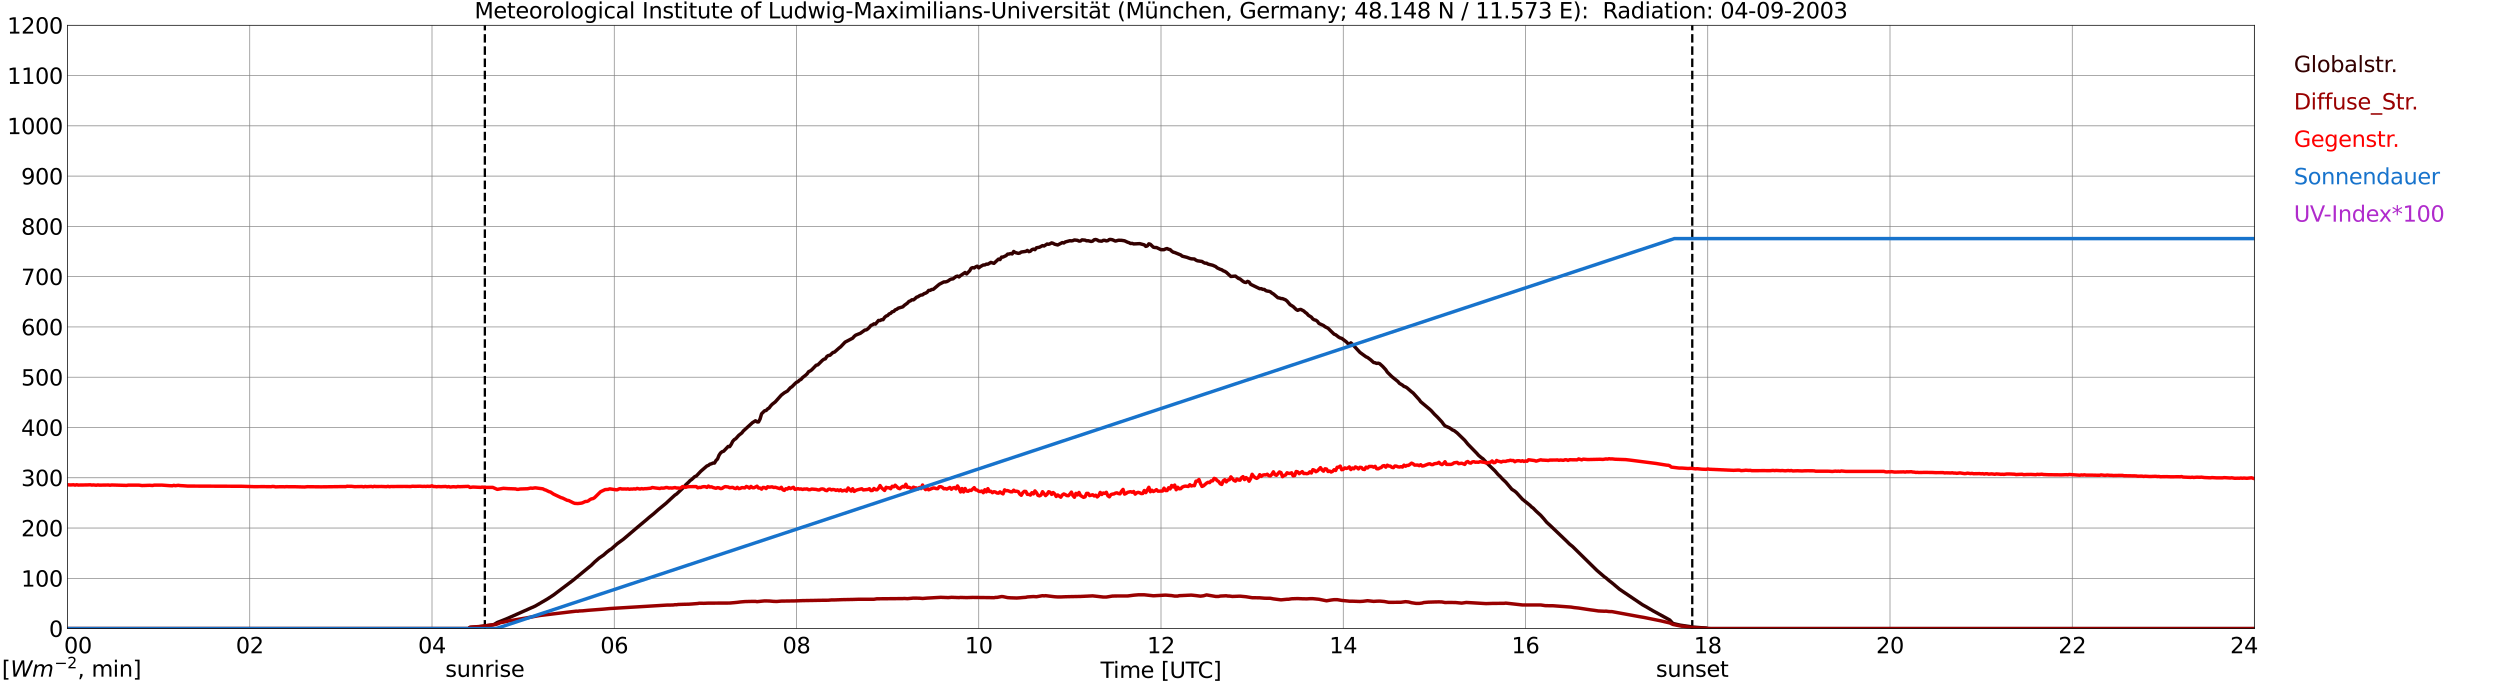 <?xml version="1.0" encoding="utf-8" standalone="no"?>
<!DOCTYPE svg PUBLIC "-//W3C//DTD SVG 1.1//EN"
  "http://www.w3.org/Graphics/SVG/1.1/DTD/svg11.dtd">
<svg xmlns:xlink="http://www.w3.org/1999/xlink" width="1085.4pt" height="296.64pt" viewBox="0 0 1085.4 296.64" xmlns="http://www.w3.org/2000/svg" version="1.1">
 <defs>
  <style type="text/css">*{stroke-linejoin: round; stroke-linecap: butt}</style>
 </defs>
 <g id="figure_1">
  <g id="patch_1">
   <path d="M 0 296.64 
L 1085.4 296.64 
L 1085.4 0 
L 0 0 
z
" style="fill: #ffffff"/>
  </g>
  <g id="axes_1">
   <g id="patch_2">
    <path d="M 29.306 272.909 
L 978.814 272.909 
L 978.814 10.976 
L 29.306 10.976 
z
" style="fill: #ffffff"/>
   </g>
   <g id="patch_3">
    <path d="M 978.814 272.909 
L 978.814 272.909 
L 978.814 10.976 
L 978.814 10.976 
z
" clip-path="url(#p48d8226369)" style="fill: #d3d3d3; opacity: 0.25; stroke: #d3d3d3; stroke-linejoin: miter"/>
   </g>
   <g id="matplotlib.axis_1">
    <g id="xtick_1">
     <g id="line2d_1">
      <path d="M 29.306 272.909 
L 29.306 10.976 
" clip-path="url(#p48d8226369)" style="fill: none; stroke: #808080; stroke-width: 0.3; stroke-linecap: square"/>
     </g>
     <g id="line2d_2"/>
     <g id="text_1">
      <!--    00 -->
      <g transform="translate(18.733 283.627) scale(0.095 -0.095)">
       <defs>
        <path id="DejaVuSans-20" transform="scale(0.016)"/>
        <path id="DejaVuSans-30" d="M 2034 4250 
Q 1547 4250 1301 3770 
Q 1056 3291 1056 2328 
Q 1056 1369 1301 889 
Q 1547 409 2034 409 
Q 2525 409 2770 889 
Q 3016 1369 3016 2328 
Q 3016 3291 2770 3770 
Q 2525 4250 2034 4250 
z
M 2034 4750 
Q 2819 4750 3233 4129 
Q 3647 3509 3647 2328 
Q 3647 1150 3233 529 
Q 2819 -91 2034 -91 
Q 1250 -91 836 529 
Q 422 1150 422 2328 
Q 422 3509 836 4129 
Q 1250 4750 2034 4750 
z
" transform="scale(0.016)"/>
       </defs>
       <use xlink:href="#DejaVuSans-20"/>
       <use xlink:href="#DejaVuSans-20" transform="translate(31.787 0)"/>
       <use xlink:href="#DejaVuSans-20" transform="translate(63.574 0)"/>
       <use xlink:href="#DejaVuSans-30" transform="translate(95.361 0)"/>
       <use xlink:href="#DejaVuSans-30" transform="translate(158.984 0)"/>
      </g>
     </g>
    </g>
    <g id="xtick_2">
     <g id="line2d_3">
      <path d="M 108.431 272.909 
L 108.431 10.976 
" clip-path="url(#p48d8226369)" style="fill: none; stroke: #808080; stroke-width: 0.3; stroke-linecap: square"/>
     </g>
     <g id="line2d_4"/>
     <g id="text_2">
      <!-- 02 -->
      <g transform="translate(102.387 283.627) scale(0.095 -0.095)">
       <defs>
        <path id="DejaVuSans-32" d="M 1228 531 
L 3431 531 
L 3431 0 
L 469 0 
L 469 531 
Q 828 903 1448 1529 
Q 2069 2156 2228 2338 
Q 2531 2678 2651 2914 
Q 2772 3150 2772 3378 
Q 2772 3750 2511 3984 
Q 2250 4219 1831 4219 
Q 1534 4219 1204 4116 
Q 875 4013 500 3803 
L 500 4441 
Q 881 4594 1212 4672 
Q 1544 4750 1819 4750 
Q 2544 4750 2975 4387 
Q 3406 4025 3406 3419 
Q 3406 3131 3298 2873 
Q 3191 2616 2906 2266 
Q 2828 2175 2409 1742 
Q 1991 1309 1228 531 
z
" transform="scale(0.016)"/>
       </defs>
       <use xlink:href="#DejaVuSans-30"/>
       <use xlink:href="#DejaVuSans-32" transform="translate(63.623 0)"/>
      </g>
     </g>
    </g>
    <g id="xtick_3">
     <g id="line2d_5">
      <path d="M 187.557 272.909 
L 187.557 10.976 
" clip-path="url(#p48d8226369)" style="fill: none; stroke: #808080; stroke-width: 0.3; stroke-linecap: square"/>
     </g>
     <g id="line2d_6"/>
     <g id="text_3">
      <!-- 04 -->
      <g transform="translate(181.513 283.627) scale(0.095 -0.095)">
       <defs>
        <path id="DejaVuSans-34" d="M 2419 4116 
L 825 1625 
L 2419 1625 
L 2419 4116 
z
M 2253 4666 
L 3047 4666 
L 3047 1625 
L 3713 1625 
L 3713 1100 
L 3047 1100 
L 3047 0 
L 2419 0 
L 2419 1100 
L 313 1100 
L 313 1709 
L 2253 4666 
z
" transform="scale(0.016)"/>
       </defs>
       <use xlink:href="#DejaVuSans-30"/>
       <use xlink:href="#DejaVuSans-34" transform="translate(63.623 0)"/>
      </g>
     </g>
    </g>
    <g id="xtick_4">
     <g id="line2d_7">
      <path d="M 266.683 272.909 
L 266.683 10.976 
" clip-path="url(#p48d8226369)" style="fill: none; stroke: #808080; stroke-width: 0.3; stroke-linecap: square"/>
     </g>
     <g id="line2d_8"/>
     <g id="text_4">
      <!-- 06 -->
      <g transform="translate(260.638 283.627) scale(0.095 -0.095)">
       <defs>
        <path id="DejaVuSans-36" d="M 2113 2584 
Q 1688 2584 1439 2293 
Q 1191 2003 1191 1497 
Q 1191 994 1439 701 
Q 1688 409 2113 409 
Q 2538 409 2786 701 
Q 3034 994 3034 1497 
Q 3034 2003 2786 2293 
Q 2538 2584 2113 2584 
z
M 3366 4563 
L 3366 3988 
Q 3128 4100 2886 4159 
Q 2644 4219 2406 4219 
Q 1781 4219 1451 3797 
Q 1122 3375 1075 2522 
Q 1259 2794 1537 2939 
Q 1816 3084 2150 3084 
Q 2853 3084 3261 2657 
Q 3669 2231 3669 1497 
Q 3669 778 3244 343 
Q 2819 -91 2113 -91 
Q 1303 -91 875 529 
Q 447 1150 447 2328 
Q 447 3434 972 4092 
Q 1497 4750 2381 4750 
Q 2619 4750 2861 4703 
Q 3103 4656 3366 4563 
z
" transform="scale(0.016)"/>
       </defs>
       <use xlink:href="#DejaVuSans-30"/>
       <use xlink:href="#DejaVuSans-36" transform="translate(63.623 0)"/>
      </g>
     </g>
    </g>
    <g id="xtick_5">
     <g id="line2d_9">
      <path d="M 345.808 272.909 
L 345.808 10.976 
" clip-path="url(#p48d8226369)" style="fill: none; stroke: #808080; stroke-width: 0.3; stroke-linecap: square"/>
     </g>
     <g id="line2d_10"/>
     <g id="text_5">
      <!-- 08 -->
      <g transform="translate(339.764 283.627) scale(0.095 -0.095)">
       <defs>
        <path id="DejaVuSans-38" d="M 2034 2216 
Q 1584 2216 1326 1975 
Q 1069 1734 1069 1313 
Q 1069 891 1326 650 
Q 1584 409 2034 409 
Q 2484 409 2743 651 
Q 3003 894 3003 1313 
Q 3003 1734 2745 1975 
Q 2488 2216 2034 2216 
z
M 1403 2484 
Q 997 2584 770 2862 
Q 544 3141 544 3541 
Q 544 4100 942 4425 
Q 1341 4750 2034 4750 
Q 2731 4750 3128 4425 
Q 3525 4100 3525 3541 
Q 3525 3141 3298 2862 
Q 3072 2584 2669 2484 
Q 3125 2378 3379 2068 
Q 3634 1759 3634 1313 
Q 3634 634 3220 271 
Q 2806 -91 2034 -91 
Q 1263 -91 848 271 
Q 434 634 434 1313 
Q 434 1759 690 2068 
Q 947 2378 1403 2484 
z
M 1172 3481 
Q 1172 3119 1398 2916 
Q 1625 2713 2034 2713 
Q 2441 2713 2670 2916 
Q 2900 3119 2900 3481 
Q 2900 3844 2670 4047 
Q 2441 4250 2034 4250 
Q 1625 4250 1398 4047 
Q 1172 3844 1172 3481 
z
" transform="scale(0.016)"/>
       </defs>
       <use xlink:href="#DejaVuSans-30"/>
       <use xlink:href="#DejaVuSans-38" transform="translate(63.623 0)"/>
      </g>
     </g>
    </g>
    <g id="xtick_6">
     <g id="line2d_11">
      <path d="M 424.934 272.909 
L 424.934 10.976 
" clip-path="url(#p48d8226369)" style="fill: none; stroke: #808080; stroke-width: 0.3; stroke-linecap: square"/>
     </g>
     <g id="line2d_12"/>
     <g id="text_6">
      <!-- 10 -->
      <g transform="translate(418.89 283.627) scale(0.095 -0.095)">
       <defs>
        <path id="DejaVuSans-31" d="M 794 531 
L 1825 531 
L 1825 4091 
L 703 3866 
L 703 4441 
L 1819 4666 
L 2450 4666 
L 2450 531 
L 3481 531 
L 3481 0 
L 794 0 
L 794 531 
z
" transform="scale(0.016)"/>
       </defs>
       <use xlink:href="#DejaVuSans-31"/>
       <use xlink:href="#DejaVuSans-30" transform="translate(63.623 0)"/>
      </g>
     </g>
    </g>
    <g id="xtick_7">
     <g id="line2d_13">
      <path d="M 504.06 272.909 
L 504.06 10.976 
" clip-path="url(#p48d8226369)" style="fill: none; stroke: #808080; stroke-width: 0.3; stroke-linecap: square"/>
     </g>
     <g id="line2d_14"/>
     <g id="text_7">
      <!-- 12 -->
      <g transform="translate(498.015 283.627) scale(0.095 -0.095)">
       <use xlink:href="#DejaVuSans-31"/>
       <use xlink:href="#DejaVuSans-32" transform="translate(63.623 0)"/>
      </g>
     </g>
    </g>
    <g id="xtick_8">
     <g id="line2d_15">
      <path d="M 583.185 272.909 
L 583.185 10.976 
" clip-path="url(#p48d8226369)" style="fill: none; stroke: #808080; stroke-width: 0.3; stroke-linecap: square"/>
     </g>
     <g id="line2d_16"/>
     <g id="text_8">
      <!-- 14 -->
      <g transform="translate(577.141 283.627) scale(0.095 -0.095)">
       <use xlink:href="#DejaVuSans-31"/>
       <use xlink:href="#DejaVuSans-34" transform="translate(63.623 0)"/>
      </g>
     </g>
    </g>
    <g id="xtick_9">
     <g id="line2d_17">
      <path d="M 662.311 272.909 
L 662.311 10.976 
" clip-path="url(#p48d8226369)" style="fill: none; stroke: #808080; stroke-width: 0.3; stroke-linecap: square"/>
     </g>
     <g id="line2d_18"/>
     <g id="text_9">
      <!-- 16 -->
      <g transform="translate(656.267 283.627) scale(0.095 -0.095)">
       <use xlink:href="#DejaVuSans-31"/>
       <use xlink:href="#DejaVuSans-36" transform="translate(63.623 0)"/>
      </g>
     </g>
    </g>
    <g id="xtick_10">
     <g id="line2d_19">
      <path d="M 741.437 272.909 
L 741.437 10.976 
" clip-path="url(#p48d8226369)" style="fill: none; stroke: #808080; stroke-width: 0.3; stroke-linecap: square"/>
     </g>
     <g id="line2d_20"/>
     <g id="text_10">
      <!-- 18 -->
      <g transform="translate(735.392 283.627) scale(0.095 -0.095)">
       <use xlink:href="#DejaVuSans-31"/>
       <use xlink:href="#DejaVuSans-38" transform="translate(63.623 0)"/>
      </g>
     </g>
    </g>
    <g id="xtick_11">
     <g id="line2d_21">
      <path d="M 820.562 272.909 
L 820.562 10.976 
" clip-path="url(#p48d8226369)" style="fill: none; stroke: #808080; stroke-width: 0.3; stroke-linecap: square"/>
     </g>
     <g id="line2d_22"/>
     <g id="text_11">
      <!-- 20 -->
      <g transform="translate(814.518 283.627) scale(0.095 -0.095)">
       <use xlink:href="#DejaVuSans-32"/>
       <use xlink:href="#DejaVuSans-30" transform="translate(63.623 0)"/>
      </g>
     </g>
    </g>
    <g id="xtick_12">
     <g id="line2d_23">
      <path d="M 899.688 272.909 
L 899.688 10.976 
" clip-path="url(#p48d8226369)" style="fill: none; stroke: #808080; stroke-width: 0.3; stroke-linecap: square"/>
     </g>
     <g id="line2d_24"/>
     <g id="text_12">
      <!-- 22 -->
      <g transform="translate(893.644 283.627) scale(0.095 -0.095)">
       <use xlink:href="#DejaVuSans-32"/>
       <use xlink:href="#DejaVuSans-32" transform="translate(63.623 0)"/>
      </g>
     </g>
    </g>
    <g id="xtick_13">
     <g id="line2d_25">
      <path d="M 978.814 272.909 
L 978.814 10.976 
" clip-path="url(#p48d8226369)" style="fill: none; stroke: #808080; stroke-width: 0.3; stroke-linecap: square"/>
     </g>
     <g id="line2d_26"/>
     <g id="text_13">
      <!-- 24    -->
      <g transform="translate(968.241 283.627) scale(0.095 -0.095)">
       <use xlink:href="#DejaVuSans-32"/>
       <use xlink:href="#DejaVuSans-34" transform="translate(63.623 0)"/>
       <use xlink:href="#DejaVuSans-20" transform="translate(127.246 0)"/>
       <use xlink:href="#DejaVuSans-20" transform="translate(159.033 0)"/>
       <use xlink:href="#DejaVuSans-20" transform="translate(190.82 0)"/>
      </g>
     </g>
    </g>
    <g id="text_14">
     <!-- Time [UTC] -->
     <g transform="translate(477.806 294.322) scale(0.095 -0.095)">
      <defs>
       <path id="DejaVuSans-54" d="M -19 4666 
L 3928 4666 
L 3928 4134 
L 2272 4134 
L 2272 0 
L 1638 0 
L 1638 4134 
L -19 4134 
L -19 4666 
z
" transform="scale(0.016)"/>
       <path id="DejaVuSans-69" d="M 603 3500 
L 1178 3500 
L 1178 0 
L 603 0 
L 603 3500 
z
M 603 4863 
L 1178 4863 
L 1178 4134 
L 603 4134 
L 603 4863 
z
" transform="scale(0.016)"/>
       <path id="DejaVuSans-6d" d="M 3328 2828 
Q 3544 3216 3844 3400 
Q 4144 3584 4550 3584 
Q 5097 3584 5394 3201 
Q 5691 2819 5691 2113 
L 5691 0 
L 5113 0 
L 5113 2094 
Q 5113 2597 4934 2840 
Q 4756 3084 4391 3084 
Q 3944 3084 3684 2787 
Q 3425 2491 3425 1978 
L 3425 0 
L 2847 0 
L 2847 2094 
Q 2847 2600 2669 2842 
Q 2491 3084 2119 3084 
Q 1678 3084 1418 2786 
Q 1159 2488 1159 1978 
L 1159 0 
L 581 0 
L 581 3500 
L 1159 3500 
L 1159 2956 
Q 1356 3278 1631 3431 
Q 1906 3584 2284 3584 
Q 2666 3584 2933 3390 
Q 3200 3197 3328 2828 
z
" transform="scale(0.016)"/>
       <path id="DejaVuSans-65" d="M 3597 1894 
L 3597 1613 
L 953 1613 
Q 991 1019 1311 708 
Q 1631 397 2203 397 
Q 2534 397 2845 478 
Q 3156 559 3463 722 
L 3463 178 
Q 3153 47 2828 -22 
Q 2503 -91 2169 -91 
Q 1331 -91 842 396 
Q 353 884 353 1716 
Q 353 2575 817 3079 
Q 1281 3584 2069 3584 
Q 2775 3584 3186 3129 
Q 3597 2675 3597 1894 
z
M 3022 2063 
Q 3016 2534 2758 2815 
Q 2500 3097 2075 3097 
Q 1594 3097 1305 2825 
Q 1016 2553 972 2059 
L 3022 2063 
z
" transform="scale(0.016)"/>
       <path id="DejaVuSans-5b" d="M 550 4863 
L 1875 4863 
L 1875 4416 
L 1125 4416 
L 1125 -397 
L 1875 -397 
L 1875 -844 
L 550 -844 
L 550 4863 
z
" transform="scale(0.016)"/>
       <path id="DejaVuSans-55" d="M 556 4666 
L 1191 4666 
L 1191 1831 
Q 1191 1081 1462 751 
Q 1734 422 2344 422 
Q 2950 422 3222 751 
Q 3494 1081 3494 1831 
L 3494 4666 
L 4128 4666 
L 4128 1753 
Q 4128 841 3676 375 
Q 3225 -91 2344 -91 
Q 1459 -91 1007 375 
Q 556 841 556 1753 
L 556 4666 
z
" transform="scale(0.016)"/>
       <path id="DejaVuSans-43" d="M 4122 4306 
L 4122 3641 
Q 3803 3938 3442 4084 
Q 3081 4231 2675 4231 
Q 1875 4231 1450 3742 
Q 1025 3253 1025 2328 
Q 1025 1406 1450 917 
Q 1875 428 2675 428 
Q 3081 428 3442 575 
Q 3803 722 4122 1019 
L 4122 359 
Q 3791 134 3420 21 
Q 3050 -91 2638 -91 
Q 1578 -91 968 557 
Q 359 1206 359 2328 
Q 359 3453 968 4101 
Q 1578 4750 2638 4750 
Q 3056 4750 3426 4639 
Q 3797 4528 4122 4306 
z
" transform="scale(0.016)"/>
       <path id="DejaVuSans-5d" d="M 1947 4863 
L 1947 -844 
L 622 -844 
L 622 -397 
L 1369 -397 
L 1369 4416 
L 622 4416 
L 622 4863 
L 1947 4863 
z
" transform="scale(0.016)"/>
      </defs>
      <use xlink:href="#DejaVuSans-54"/>
      <use xlink:href="#DejaVuSans-69" transform="translate(57.959 0)"/>
      <use xlink:href="#DejaVuSans-6d" transform="translate(85.742 0)"/>
      <use xlink:href="#DejaVuSans-65" transform="translate(183.154 0)"/>
      <use xlink:href="#DejaVuSans-20" transform="translate(244.678 0)"/>
      <use xlink:href="#DejaVuSans-5b" transform="translate(276.465 0)"/>
      <use xlink:href="#DejaVuSans-55" transform="translate(315.479 0)"/>
      <use xlink:href="#DejaVuSans-54" transform="translate(388.672 0)"/>
      <use xlink:href="#DejaVuSans-43" transform="translate(443.881 0)"/>
      <use xlink:href="#DejaVuSans-5d" transform="translate(513.705 0)"/>
     </g>
    </g>
   </g>
   <g id="matplotlib.axis_2">
    <g id="ytick_1">
     <g id="line2d_27">
      <path d="M 29.306 272.909 
L 978.814 272.909 
" clip-path="url(#p48d8226369)" style="fill: none; stroke: #808080; stroke-width: 0.3; stroke-linecap: square"/>
     </g>
     <g id="line2d_28"/>
     <g id="text_15">
      <!-- 0 -->
      <g transform="translate(21.261 276.518) scale(0.095 -0.095)">
       <use xlink:href="#DejaVuSans-30"/>
      </g>
     </g>
    </g>
    <g id="ytick_2">
     <g id="line2d_29">
      <path d="M 29.306 251.081 
L 978.814 251.081 
" clip-path="url(#p48d8226369)" style="fill: none; stroke: #808080; stroke-width: 0.3; stroke-linecap: square"/>
     </g>
     <g id="line2d_30"/>
     <g id="text_16">
      <!-- 100 -->
      <g transform="translate(9.173 254.69) scale(0.095 -0.095)">
       <use xlink:href="#DejaVuSans-31"/>
       <use xlink:href="#DejaVuSans-30" transform="translate(63.623 0)"/>
       <use xlink:href="#DejaVuSans-30" transform="translate(127.246 0)"/>
      </g>
     </g>
    </g>
    <g id="ytick_3">
     <g id="line2d_31">
      <path d="M 29.306 229.253 
L 978.814 229.253 
" clip-path="url(#p48d8226369)" style="fill: none; stroke: #808080; stroke-width: 0.3; stroke-linecap: square"/>
     </g>
     <g id="line2d_32"/>
     <g id="text_17">
      <!-- 200 -->
      <g transform="translate(9.173 232.863) scale(0.095 -0.095)">
       <use xlink:href="#DejaVuSans-32"/>
       <use xlink:href="#DejaVuSans-30" transform="translate(63.623 0)"/>
       <use xlink:href="#DejaVuSans-30" transform="translate(127.246 0)"/>
      </g>
     </g>
    </g>
    <g id="ytick_4">
     <g id="line2d_33">
      <path d="M 29.306 207.426 
L 978.814 207.426 
" clip-path="url(#p48d8226369)" style="fill: none; stroke: #808080; stroke-width: 0.3; stroke-linecap: square"/>
     </g>
     <g id="line2d_34"/>
     <g id="text_18">
      <!-- 300 -->
      <g transform="translate(9.173 211.035) scale(0.095 -0.095)">
       <defs>
        <path id="DejaVuSans-33" d="M 2597 2516 
Q 3050 2419 3304 2112 
Q 3559 1806 3559 1356 
Q 3559 666 3084 287 
Q 2609 -91 1734 -91 
Q 1441 -91 1130 -33 
Q 819 25 488 141 
L 488 750 
Q 750 597 1062 519 
Q 1375 441 1716 441 
Q 2309 441 2620 675 
Q 2931 909 2931 1356 
Q 2931 1769 2642 2001 
Q 2353 2234 1838 2234 
L 1294 2234 
L 1294 2753 
L 1863 2753 
Q 2328 2753 2575 2939 
Q 2822 3125 2822 3475 
Q 2822 3834 2567 4026 
Q 2313 4219 1838 4219 
Q 1578 4219 1281 4162 
Q 984 4106 628 3988 
L 628 4550 
Q 988 4650 1302 4700 
Q 1616 4750 1894 4750 
Q 2613 4750 3031 4423 
Q 3450 4097 3450 3541 
Q 3450 3153 3228 2886 
Q 3006 2619 2597 2516 
z
" transform="scale(0.016)"/>
       </defs>
       <use xlink:href="#DejaVuSans-33"/>
       <use xlink:href="#DejaVuSans-30" transform="translate(63.623 0)"/>
       <use xlink:href="#DejaVuSans-30" transform="translate(127.246 0)"/>
      </g>
     </g>
    </g>
    <g id="ytick_5">
     <g id="line2d_35">
      <path d="M 29.306 185.598 
L 978.814 185.598 
" clip-path="url(#p48d8226369)" style="fill: none; stroke: #808080; stroke-width: 0.3; stroke-linecap: square"/>
     </g>
     <g id="line2d_36"/>
     <g id="text_19">
      <!-- 400 -->
      <g transform="translate(9.173 189.207) scale(0.095 -0.095)">
       <use xlink:href="#DejaVuSans-34"/>
       <use xlink:href="#DejaVuSans-30" transform="translate(63.623 0)"/>
       <use xlink:href="#DejaVuSans-30" transform="translate(127.246 0)"/>
      </g>
     </g>
    </g>
    <g id="ytick_6">
     <g id="line2d_37">
      <path d="M 29.306 163.77 
L 978.814 163.77 
" clip-path="url(#p48d8226369)" style="fill: none; stroke: #808080; stroke-width: 0.3; stroke-linecap: square"/>
     </g>
     <g id="line2d_38"/>
     <g id="text_20">
      <!-- 500 -->
      <g transform="translate(9.173 167.379) scale(0.095 -0.095)">
       <defs>
        <path id="DejaVuSans-35" d="M 691 4666 
L 3169 4666 
L 3169 4134 
L 1269 4134 
L 1269 2991 
Q 1406 3038 1543 3061 
Q 1681 3084 1819 3084 
Q 2600 3084 3056 2656 
Q 3513 2228 3513 1497 
Q 3513 744 3044 326 
Q 2575 -91 1722 -91 
Q 1428 -91 1123 -41 
Q 819 9 494 109 
L 494 744 
Q 775 591 1075 516 
Q 1375 441 1709 441 
Q 2250 441 2565 725 
Q 2881 1009 2881 1497 
Q 2881 1984 2565 2268 
Q 2250 2553 1709 2553 
Q 1456 2553 1204 2497 
Q 953 2441 691 2322 
L 691 4666 
z
" transform="scale(0.016)"/>
       </defs>
       <use xlink:href="#DejaVuSans-35"/>
       <use xlink:href="#DejaVuSans-30" transform="translate(63.623 0)"/>
       <use xlink:href="#DejaVuSans-30" transform="translate(127.246 0)"/>
      </g>
     </g>
    </g>
    <g id="ytick_7">
     <g id="line2d_39">
      <path d="M 29.306 141.942 
L 978.814 141.942 
" clip-path="url(#p48d8226369)" style="fill: none; stroke: #808080; stroke-width: 0.3; stroke-linecap: square"/>
     </g>
     <g id="line2d_40"/>
     <g id="text_21">
      <!-- 600 -->
      <g transform="translate(9.173 145.551) scale(0.095 -0.095)">
       <use xlink:href="#DejaVuSans-36"/>
       <use xlink:href="#DejaVuSans-30" transform="translate(63.623 0)"/>
       <use xlink:href="#DejaVuSans-30" transform="translate(127.246 0)"/>
      </g>
     </g>
    </g>
    <g id="ytick_8">
     <g id="line2d_41">
      <path d="M 29.306 120.114 
L 978.814 120.114 
" clip-path="url(#p48d8226369)" style="fill: none; stroke: #808080; stroke-width: 0.3; stroke-linecap: square"/>
     </g>
     <g id="line2d_42"/>
     <g id="text_22">
      <!-- 700 -->
      <g transform="translate(9.173 123.724) scale(0.095 -0.095)">
       <defs>
        <path id="DejaVuSans-37" d="M 525 4666 
L 3525 4666 
L 3525 4397 
L 1831 0 
L 1172 0 
L 2766 4134 
L 525 4134 
L 525 4666 
z
" transform="scale(0.016)"/>
       </defs>
       <use xlink:href="#DejaVuSans-37"/>
       <use xlink:href="#DejaVuSans-30" transform="translate(63.623 0)"/>
       <use xlink:href="#DejaVuSans-30" transform="translate(127.246 0)"/>
      </g>
     </g>
    </g>
    <g id="ytick_9">
     <g id="line2d_43">
      <path d="M 29.306 98.287 
L 978.814 98.287 
" clip-path="url(#p48d8226369)" style="fill: none; stroke: #808080; stroke-width: 0.3; stroke-linecap: square"/>
     </g>
     <g id="line2d_44"/>
     <g id="text_23">
      <!-- 800 -->
      <g transform="translate(9.173 101.896) scale(0.095 -0.095)">
       <use xlink:href="#DejaVuSans-38"/>
       <use xlink:href="#DejaVuSans-30" transform="translate(63.623 0)"/>
       <use xlink:href="#DejaVuSans-30" transform="translate(127.246 0)"/>
      </g>
     </g>
    </g>
    <g id="ytick_10">
     <g id="line2d_45">
      <path d="M 29.306 76.459 
L 978.814 76.459 
" clip-path="url(#p48d8226369)" style="fill: none; stroke: #808080; stroke-width: 0.3; stroke-linecap: square"/>
     </g>
     <g id="line2d_46"/>
     <g id="text_24">
      <!-- 900 -->
      <g transform="translate(9.173 80.068) scale(0.095 -0.095)">
       <defs>
        <path id="DejaVuSans-39" d="M 703 97 
L 703 672 
Q 941 559 1184 500 
Q 1428 441 1663 441 
Q 2288 441 2617 861 
Q 2947 1281 2994 2138 
Q 2813 1869 2534 1725 
Q 2256 1581 1919 1581 
Q 1219 1581 811 2004 
Q 403 2428 403 3163 
Q 403 3881 828 4315 
Q 1253 4750 1959 4750 
Q 2769 4750 3195 4129 
Q 3622 3509 3622 2328 
Q 3622 1225 3098 567 
Q 2575 -91 1691 -91 
Q 1453 -91 1209 -44 
Q 966 3 703 97 
z
M 1959 2075 
Q 2384 2075 2632 2365 
Q 2881 2656 2881 3163 
Q 2881 3666 2632 3958 
Q 2384 4250 1959 4250 
Q 1534 4250 1286 3958 
Q 1038 3666 1038 3163 
Q 1038 2656 1286 2365 
Q 1534 2075 1959 2075 
z
" transform="scale(0.016)"/>
       </defs>
       <use xlink:href="#DejaVuSans-39"/>
       <use xlink:href="#DejaVuSans-30" transform="translate(63.623 0)"/>
       <use xlink:href="#DejaVuSans-30" transform="translate(127.246 0)"/>
      </g>
     </g>
    </g>
    <g id="ytick_11">
     <g id="line2d_47">
      <path d="M 29.306 54.631 
L 978.814 54.631 
" clip-path="url(#p48d8226369)" style="fill: none; stroke: #808080; stroke-width: 0.3; stroke-linecap: square"/>
     </g>
     <g id="line2d_48"/>
     <g id="text_25">
      <!-- 1000 -->
      <g transform="translate(3.128 58.24) scale(0.095 -0.095)">
       <use xlink:href="#DejaVuSans-31"/>
       <use xlink:href="#DejaVuSans-30" transform="translate(63.623 0)"/>
       <use xlink:href="#DejaVuSans-30" transform="translate(127.246 0)"/>
       <use xlink:href="#DejaVuSans-30" transform="translate(190.869 0)"/>
      </g>
     </g>
    </g>
    <g id="ytick_12">
     <g id="line2d_49">
      <path d="M 29.306 32.803 
L 978.814 32.803 
" clip-path="url(#p48d8226369)" style="fill: none; stroke: #808080; stroke-width: 0.3; stroke-linecap: square"/>
     </g>
     <g id="line2d_50"/>
     <g id="text_26">
      <!-- 1100 -->
      <g transform="translate(3.128 36.413) scale(0.095 -0.095)">
       <use xlink:href="#DejaVuSans-31"/>
       <use xlink:href="#DejaVuSans-31" transform="translate(63.623 0)"/>
       <use xlink:href="#DejaVuSans-30" transform="translate(127.246 0)"/>
       <use xlink:href="#DejaVuSans-30" transform="translate(190.869 0)"/>
      </g>
     </g>
    </g>
    <g id="ytick_13">
     <g id="line2d_51">
      <path d="M 29.306 10.976 
L 978.814 10.976 
" clip-path="url(#p48d8226369)" style="fill: none; stroke: #808080; stroke-width: 0.3; stroke-linecap: square"/>
     </g>
     <g id="line2d_52"/>
     <g id="text_27">
      <!-- 1200 -->
      <g transform="translate(3.128 14.585) scale(0.095 -0.095)">
       <use xlink:href="#DejaVuSans-31"/>
       <use xlink:href="#DejaVuSans-32" transform="translate(63.623 0)"/>
       <use xlink:href="#DejaVuSans-30" transform="translate(127.246 0)"/>
       <use xlink:href="#DejaVuSans-30" transform="translate(190.869 0)"/>
      </g>
     </g>
    </g>
   </g>
   <g id="line2d_53">
    <path d="M 210.504 272.909 
L 210.504 10.976 
" clip-path="url(#p48d8226369)" style="fill: none; stroke-dasharray: 3.7,1.6; stroke-dashoffset: 0; stroke: #000000"/>
   </g>
   <g id="line2d_54">
    <path d="M 734.711 272.909 
L 734.711 10.976 
" clip-path="url(#p48d8226369)" style="fill: none; stroke-dasharray: 3.7,1.6; stroke-dashoffset: 0; stroke: #000000"/>
   </g>
   <g id="line2d_55">
    <path d="M 29.306 272.909 
L 203.382 272.909 
L 204.042 272.415 
L 207.998 272.088 
L 213.932 271.27 
L 214.592 271.064 
L 215.91 270.246 
L 217.229 269.753 
L 219.867 268.689 
L 232.395 263.119 
L 237.67 260.048 
L 240.308 258.328 
L 248.88 251.858 
L 251.517 249.686 
L 256.792 245.345 
L 258.111 244.035 
L 260.089 242.315 
L 262.067 240.964 
L 263.386 239.776 
L 264.705 238.753 
L 265.364 238.384 
L 268.002 236.048 
L 270.639 234.125 
L 277.233 228.513 
L 280.53 225.77 
L 281.849 224.624 
L 283.827 223.026 
L 285.805 221.267 
L 289.102 218.562 
L 291.08 216.72 
L 293.058 214.917 
L 293.717 214.509 
L 296.355 212.009 
L 297.014 211.396 
L 297.674 210.536 
L 298.992 209.307 
L 299.652 208.611 
L 300.311 208.161 
L 301.63 206.932 
L 302.289 206.686 
L 304.267 204.597 
L 306.905 202.305 
L 307.564 202.058 
L 308.224 201.525 
L 308.883 201.362 
L 309.543 201.034 
L 310.202 201.034 
L 310.861 199.93 
L 311.521 199.273 
L 312.18 197.636 
L 312.839 196.654 
L 313.499 196.121 
L 314.158 195.916 
L 316.136 193.827 
L 316.796 193.91 
L 317.455 192.925 
L 318.114 191.616 
L 318.774 190.878 
L 319.433 190.47 
L 320.752 188.994 
L 322.071 187.97 
L 322.73 187.11 
L 326.686 183.507 
L 328.005 182.688 
L 328.665 183.179 
L 329.324 183.179 
L 329.983 181.909 
L 330.643 179.658 
L 331.961 178.347 
L 332.621 178.224 
L 333.28 177.528 
L 333.94 177.118 
L 334.599 176.218 
L 335.258 175.522 
L 336.577 174.498 
L 337.896 173.023 
L 339.215 171.549 
L 340.533 170.526 
L 341.852 169.788 
L 343.171 168.315 
L 343.83 167.904 
L 345.149 166.553 
L 345.808 165.979 
L 346.468 165.693 
L 347.127 165.038 
L 347.787 164.711 
L 348.446 163.932 
L 349.765 162.908 
L 350.424 162.294 
L 351.083 161.351 
L 351.743 161.066 
L 352.402 160.574 
L 354.38 158.527 
L 355.04 158.444 
L 357.018 156.477 
L 357.677 155.986 
L 358.337 155.783 
L 358.996 154.757 
L 359.655 154.349 
L 360.315 154.266 
L 361.634 153.037 
L 362.293 152.874 
L 364.271 151.114 
L 364.93 150.623 
L 366.909 148.534 
L 370.206 146.814 
L 370.865 146.035 
L 371.524 145.502 
L 372.843 144.97 
L 373.502 144.725 
L 374.821 143.782 
L 375.481 143.291 
L 376.14 143.21 
L 376.799 142.759 
L 377.459 142.104 
L 378.118 141.285 
L 378.777 141.039 
L 379.437 140.589 
L 380.096 140.711 
L 381.415 139.113 
L 382.074 139.196 
L 382.734 138.786 
L 383.393 138.786 
L 384.053 137.804 
L 384.712 137.23 
L 385.371 136.985 
L 386.031 136.289 
L 386.69 136.042 
L 387.349 135.346 
L 388.009 135.224 
L 388.668 134.527 
L 389.328 134.283 
L 389.987 133.79 
L 391.965 133.218 
L 392.624 132.563 
L 393.943 131.62 
L 394.603 130.882 
L 395.262 130.638 
L 395.921 130.147 
L 396.581 130.186 
L 397.24 129.695 
L 397.899 129.04 
L 398.559 128.835 
L 399.218 128.385 
L 399.878 128.099 
L 400.537 128.016 
L 401.196 127.484 
L 401.856 127.278 
L 402.515 126.909 
L 403.175 126.091 
L 403.834 126.091 
L 404.493 125.683 
L 405.153 125.641 
L 407.79 123.43 
L 409.768 122.406 
L 410.428 122.406 
L 411.087 122.243 
L 411.746 121.915 
L 412.406 121.422 
L 413.065 121.136 
L 413.725 121.095 
L 415.043 120.071 
L 415.703 119.866 
L 416.362 120.235 
L 417.022 119.663 
L 419 118.312 
L 419.659 118.925 
L 420.978 117.574 
L 421.637 116.467 
L 422.297 116.181 
L 422.956 116.345 
L 423.615 115.854 
L 424.275 115.566 
L 424.934 116.303 
L 425.593 115.771 
L 426.912 115.035 
L 427.572 115.035 
L 428.231 114.666 
L 428.89 114.706 
L 430.209 113.928 
L 431.528 114.339 
L 433.506 112.494 
L 434.165 112.7 
L 434.825 111.634 
L 435.484 111.595 
L 436.803 110.98 
L 437.462 110.325 
L 438.122 110.283 
L 438.781 110.078 
L 439.44 110.242 
L 440.1 109.179 
L 440.759 109.628 
L 442.078 109.997 
L 442.737 109.875 
L 443.397 109.423 
L 445.375 109.137 
L 446.034 108.727 
L 446.694 109.26 
L 447.353 109.054 
L 448.012 108.4 
L 448.672 108.155 
L 449.331 108.4 
L 449.991 107.581 
L 451.309 107.334 
L 452.628 106.638 
L 453.287 106.802 
L 454.606 105.942 
L 455.266 106.066 
L 455.925 105.819 
L 456.584 105.451 
L 457.244 105.656 
L 457.903 106.025 
L 459.222 106.352 
L 461.2 105.328 
L 461.859 105.492 
L 462.519 105.042 
L 464.497 104.51 
L 465.156 104.591 
L 465.816 104.468 
L 466.475 104.182 
L 467.794 104.346 
L 468.453 104.674 
L 469.113 104.632 
L 469.772 104.141 
L 471.091 104.263 
L 471.75 104.551 
L 472.409 104.51 
L 473.728 104.837 
L 474.388 104.674 
L 475.047 104.099 
L 475.706 103.977 
L 476.366 104.182 
L 477.025 104.591 
L 478.344 104.715 
L 479.003 104.346 
L 479.663 104.346 
L 480.322 104.591 
L 480.981 104.468 
L 481.641 103.977 
L 482.3 103.977 
L 482.96 104.099 
L 484.278 104.674 
L 485.597 104.305 
L 486.916 104.346 
L 488.235 104.551 
L 489.553 105.165 
L 490.213 105.37 
L 490.872 105.739 
L 491.532 105.656 
L 492.191 105.902 
L 494.828 105.778 
L 496.807 106.311 
L 497.466 106.968 
L 498.125 106.762 
L 498.785 105.861 
L 499.444 106.066 
L 500.763 107.334 
L 501.422 107.459 
L 502.082 107.459 
L 504.06 108.4 
L 505.379 108.4 
L 506.038 108.072 
L 506.697 107.908 
L 507.357 108.236 
L 508.016 108.358 
L 508.675 109.015 
L 509.335 109.465 
L 509.994 109.628 
L 512.632 110.694 
L 513.291 111.226 
L 515.269 111.717 
L 516.588 112.208 
L 517.247 112.372 
L 518.566 112.455 
L 519.226 112.946 
L 519.885 113.232 
L 521.863 113.518 
L 522.522 113.97 
L 523.182 114.256 
L 523.841 114.256 
L 524.501 114.666 
L 525.819 114.994 
L 526.479 115.157 
L 527.797 115.731 
L 528.457 116.303 
L 529.776 116.919 
L 530.435 117.122 
L 531.094 117.574 
L 531.754 117.818 
L 532.413 118.229 
L 534.391 120.032 
L 536.369 119.866 
L 537.688 120.892 
L 538.348 121.095 
L 539.666 122.16 
L 540.326 122.529 
L 540.985 122.651 
L 541.644 122.16 
L 542.304 122.446 
L 542.963 123.43 
L 546.919 125.355 
L 547.579 125.314 
L 548.238 125.641 
L 548.898 125.641 
L 549.557 126.174 
L 550.216 126.379 
L 550.876 126.46 
L 551.535 126.665 
L 552.195 127.239 
L 552.854 127.606 
L 554.832 129.287 
L 555.491 129.367 
L 556.151 129.614 
L 556.81 129.655 
L 558.129 130.186 
L 558.788 130.718 
L 560.107 132.275 
L 561.426 133.095 
L 562.745 134.364 
L 563.404 134.733 
L 564.063 134.447 
L 564.723 134.322 
L 566.042 135.018 
L 566.701 135.634 
L 567.36 136.084 
L 568.02 136.863 
L 569.338 137.681 
L 569.998 138.5 
L 570.657 138.869 
L 571.317 139.033 
L 571.976 139.524 
L 572.635 140.425 
L 574.613 141.327 
L 575.273 141.859 
L 576.592 142.514 
L 577.91 143.824 
L 579.229 145.094 
L 579.889 145.339 
L 581.207 146.362 
L 581.867 146.731 
L 582.526 146.895 
L 584.504 148.41 
L 585.164 149.106 
L 585.823 149.394 
L 586.482 148.862 
L 587.142 149.434 
L 590.439 152.998 
L 593.076 154.923 
L 593.736 155.209 
L 595.054 156.191 
L 596.373 157.379 
L 597.032 157.501 
L 597.692 157.789 
L 598.351 157.667 
L 599.011 157.911 
L 600.329 159.099 
L 601.648 160.533 
L 602.307 161.557 
L 604.286 163.521 
L 606.264 165.119 
L 606.923 165.652 
L 607.582 166.431 
L 608.901 167.208 
L 609.561 167.782 
L 610.22 167.985 
L 610.879 168.395 
L 612.858 170.115 
L 613.517 170.606 
L 616.154 173.514 
L 616.814 174.415 
L 620.77 177.733 
L 621.429 178.347 
L 622.748 179.822 
L 624.067 181.09 
L 626.045 183.221 
L 626.705 184.161 
L 627.364 184.899 
L 628.683 185.473 
L 629.342 185.759 
L 630.661 186.702 
L 631.32 186.947 
L 632.639 187.97 
L 635.936 191.166 
L 637.255 192.803 
L 641.211 196.859 
L 641.87 197.636 
L 643.189 198.742 
L 643.848 199.192 
L 645.827 201.322 
L 649.123 204.516 
L 650.442 206.072 
L 651.102 206.646 
L 652.42 208.078 
L 653.739 209.307 
L 655.058 210.863 
L 656.377 212.42 
L 657.695 213.28 
L 658.355 213.854 
L 660.992 216.761 
L 664.289 219.422 
L 664.949 220.118 
L 665.608 220.57 
L 666.927 221.921 
L 668.905 223.722 
L 670.224 225.198 
L 671.542 226.793 
L 672.861 227.981 
L 680.114 234.902 
L 681.433 236.214 
L 682.752 237.277 
L 693.302 247.639 
L 696.599 250.465 
L 697.258 250.915 
L 698.577 252.061 
L 699.896 253.085 
L 703.193 255.87 
L 713.083 262.545 
L 714.402 263.283 
L 717.699 265.208 
L 724.952 269.181 
L 726.271 270.654 
L 727.59 270.981 
L 729.568 271.433 
L 733.524 272.005 
L 734.843 272.252 
L 736.162 272.333 
L 738.14 272.496 
L 740.777 272.66 
L 741.437 272.909 
L 978.154 272.909 
L 978.154 272.909 
" clip-path="url(#p48d8226369)" style="fill: none; stroke: #330000; stroke-width: 1.5; stroke-linecap: square"/>
   </g>
   <g id="line2d_56">
    <path d="M 29.306 272.909 
L 203.382 272.909 
L 204.042 272.304 
L 209.317 271.927 
L 211.295 271.634 
L 215.251 271.13 
L 216.57 270.667 
L 217.229 270.331 
L 218.548 270.121 
L 221.186 269.534 
L 225.801 268.738 
L 227.779 268.401 
L 234.373 267.225 
L 250.198 265.337 
L 250.858 265.378 
L 251.517 265.254 
L 252.836 265.21 
L 255.473 264.959 
L 262.067 264.455 
L 264.705 264.204 
L 289.761 262.691 
L 291.08 262.691 
L 292.399 262.65 
L 293.058 262.525 
L 293.717 262.567 
L 294.377 262.44 
L 297.014 262.357 
L 298.992 262.314 
L 300.311 262.231 
L 302.949 262.021 
L 303.608 261.895 
L 305.586 261.936 
L 307.564 261.853 
L 308.883 261.853 
L 316.796 261.812 
L 318.774 261.643 
L 320.093 261.517 
L 321.411 261.349 
L 323.39 261.181 
L 326.686 261.098 
L 328.005 261.098 
L 328.665 261.222 
L 330.643 261.013 
L 331.961 260.888 
L 333.94 260.93 
L 335.918 261.098 
L 337.236 261.139 
L 339.215 260.971 
L 345.149 260.888 
L 348.446 260.762 
L 353.721 260.677 
L 355.699 260.635 
L 359.655 260.594 
L 360.974 260.467 
L 362.293 260.467 
L 365.59 260.343 
L 370.206 260.257 
L 372.843 260.174 
L 379.437 260.174 
L 380.756 259.963 
L 382.074 259.963 
L 391.965 259.88 
L 392.624 259.838 
L 393.943 259.921 
L 396.581 259.67 
L 399.218 259.712 
L 400.537 259.838 
L 402.515 259.67 
L 408.45 259.334 
L 411.746 259.461 
L 413.065 259.334 
L 416.362 259.461 
L 417.022 259.376 
L 419.659 259.461 
L 422.297 259.376 
L 429.55 259.461 
L 431.528 259.502 
L 432.187 259.376 
L 432.847 259.376 
L 434.165 259.125 
L 434.825 258.998 
L 435.484 259.039 
L 437.462 259.461 
L 438.781 259.544 
L 441.419 259.629 
L 442.737 259.544 
L 444.056 259.417 
L 445.375 259.334 
L 446.034 259.166 
L 448.672 258.998 
L 449.991 259.083 
L 452.628 258.62 
L 453.287 258.705 
L 453.947 258.62 
L 457.903 259.083 
L 459.222 259.166 
L 460.541 259.166 
L 462.519 259.083 
L 464.497 259.039 
L 469.113 258.956 
L 474.388 258.705 
L 476.366 258.915 
L 479.003 259.208 
L 480.322 259.208 
L 482.96 258.788 
L 484.938 258.747 
L 489.553 258.747 
L 490.872 258.579 
L 492.191 258.411 
L 494.169 258.243 
L 495.488 258.243 
L 496.807 258.243 
L 498.785 258.452 
L 500.763 258.662 
L 506.038 258.369 
L 508.675 258.579 
L 509.994 258.788 
L 511.313 258.788 
L 511.972 258.62 
L 517.247 258.369 
L 519.226 258.579 
L 521.204 258.83 
L 522.522 258.662 
L 523.841 258.284 
L 527.797 258.956 
L 529.116 258.956 
L 529.776 258.788 
L 532.413 258.662 
L 533.073 258.788 
L 533.732 258.788 
L 535.051 258.956 
L 538.348 258.83 
L 540.985 259.083 
L 543.623 259.502 
L 546.919 259.544 
L 548.898 259.712 
L 550.216 259.753 
L 551.535 259.753 
L 552.854 260.006 
L 556.151 260.426 
L 558.788 260.174 
L 559.448 260.174 
L 560.766 259.963 
L 563.404 259.88 
L 565.382 259.963 
L 567.36 260.006 
L 568.679 259.921 
L 569.998 259.921 
L 572.635 260.174 
L 575.932 260.845 
L 577.91 260.508 
L 579.229 260.343 
L 580.548 260.343 
L 582.526 260.677 
L 585.164 260.93 
L 585.823 261.013 
L 587.142 261.013 
L 590.439 261.139 
L 591.757 261.054 
L 593.076 260.888 
L 593.736 260.803 
L 596.373 261.098 
L 597.692 261.013 
L 599.011 260.971 
L 600.989 261.139 
L 602.967 261.517 
L 608.242 261.475 
L 610.22 261.222 
L 611.539 261.349 
L 612.858 261.685 
L 614.836 261.98 
L 616.154 261.98 
L 617.473 261.812 
L 618.133 261.6 
L 620.111 261.434 
L 622.748 261.349 
L 624.726 261.307 
L 626.045 261.349 
L 627.364 261.6 
L 629.342 261.558 
L 631.98 261.6 
L 634.617 261.853 
L 636.595 261.558 
L 645.167 262.063 
L 647.805 261.98 
L 653.08 261.936 
L 653.739 261.853 
L 655.717 262.063 
L 660.992 262.65 
L 668.905 262.65 
L 670.883 262.944 
L 672.861 262.986 
L 674.18 262.986 
L 682.092 263.573 
L 683.411 263.783 
L 685.389 263.994 
L 688.686 264.496 
L 690.664 264.791 
L 691.983 264.959 
L 693.961 265.254 
L 696.599 265.378 
L 697.258 265.337 
L 698.577 265.505 
L 699.896 265.546 
L 711.765 267.729 
L 713.743 268.065 
L 720.996 269.534 
L 724.952 270.458 
L 726.271 271.088 
L 728.249 271.507 
L 730.227 271.885 
L 730.887 271.885 
L 734.184 272.431 
L 736.162 272.514 
L 738.14 272.682 
L 742.756 272.909 
L 978.154 272.909 
L 978.154 272.909 
" clip-path="url(#p48d8226369)" style="fill: none; stroke: #990000; stroke-width: 1.5; stroke-linecap: square"/>
   </g>
   <g id="line2d_57">
    <path d="M 29.306 210.468 
L 30.625 210.553 
L 31.943 210.473 
L 32.603 210.636 
L 33.262 210.451 
L 33.921 210.591 
L 37.878 210.534 
L 39.197 210.477 
L 39.856 210.606 
L 40.515 210.536 
L 41.834 210.669 
L 42.493 210.529 
L 43.153 210.632 
L 44.472 210.608 
L 47.109 210.571 
L 47.768 210.676 
L 48.428 210.558 
L 55.022 210.748 
L 55.681 210.617 
L 60.297 210.621 
L 61.615 210.8 
L 62.934 210.765 
L 64.912 210.689 
L 66.231 210.783 
L 66.89 210.636 
L 68.869 210.621 
L 70.187 210.612 
L 73.484 210.846 
L 74.803 210.909 
L 75.462 210.715 
L 76.122 210.87 
L 77.441 210.695 
L 78.1 210.818 
L 79.419 210.881 
L 81.397 211.023 
L 82.716 211.034 
L 105.135 211.128 
L 110.41 211.291 
L 114.366 211.265 
L 117.663 211.311 
L 118.322 211.2 
L 118.982 211.234 
L 119.641 211.381 
L 120.96 211.335 
L 122.938 211.311 
L 123.597 211.359 
L 124.257 211.276 
L 125.575 211.331 
L 127.553 211.309 
L 132.169 211.429 
L 133.488 211.298 
L 139.422 211.37 
L 149.313 211.25 
L 149.972 211.285 
L 150.632 211.125 
L 152.61 211.141 
L 153.929 211.293 
L 157.226 211.232 
L 157.885 211.387 
L 158.544 211.189 
L 159.204 211.306 
L 161.182 211.178 
L 161.841 211.348 
L 162.501 211.132 
L 163.16 211.23 
L 165.798 211.213 
L 167.776 211.296 
L 168.435 211.145 
L 169.094 211.326 
L 169.754 211.221 
L 171.073 211.224 
L 175.688 211.189 
L 178.326 211.237 
L 178.985 211.108 
L 180.304 211.152 
L 182.282 211.099 
L 183.601 211.193 
L 184.26 211.138 
L 184.92 211.213 
L 185.579 211.097 
L 186.238 211.178 
L 186.898 211.132 
L 187.557 210.931 
L 188.217 211.237 
L 188.876 211.221 
L 189.535 211.337 
L 190.195 211.237 
L 191.513 211.296 
L 193.492 211.202 
L 194.151 211.392 
L 194.81 211.239 
L 195.47 211.464 
L 196.788 211.304 
L 198.107 211.409 
L 198.767 211.213 
L 199.426 211.309 
L 203.382 211.167 
L 204.042 211.614 
L 205.36 211.451 
L 208.657 211.606 
L 209.317 211.481 
L 210.635 211.616 
L 213.932 211.603 
L 215.91 212.468 
L 218.548 212.007 
L 220.526 212.142 
L 223.823 212.258 
L 224.482 212.459 
L 225.142 212.442 
L 225.801 212.297 
L 229.098 212.188 
L 230.417 211.896 
L 231.076 211.99 
L 232.395 211.798 
L 235.692 212.232 
L 236.351 212.592 
L 237.011 212.789 
L 238.329 213.446 
L 238.989 213.62 
L 240.308 214.511 
L 243.604 216.061 
L 244.264 216.242 
L 246.242 217.211 
L 246.901 217.311 
L 248.88 218.3 
L 249.539 218.547 
L 250.858 218.617 
L 252.176 218.475 
L 252.836 218.331 
L 254.155 217.719 
L 254.814 217.698 
L 255.473 217.444 
L 256.133 216.907 
L 256.792 216.595 
L 257.451 216.462 
L 258.111 216.085 
L 260.748 213.487 
L 262.726 212.557 
L 264.045 212.476 
L 264.705 212.236 
L 267.342 212.627 
L 268.002 212.649 
L 268.661 212.304 
L 269.32 212.132 
L 269.98 212.317 
L 271.298 212.287 
L 271.958 212.345 
L 272.617 212.234 
L 273.277 212.435 
L 273.936 212.308 
L 274.595 212.35 
L 275.255 212.228 
L 275.914 212.359 
L 276.573 212.046 
L 277.892 212.337 
L 278.552 212.121 
L 279.211 212.278 
L 279.87 212.167 
L 280.53 212.169 
L 281.849 212.025 
L 282.508 211.974 
L 283.167 211.654 
L 284.486 211.859 
L 285.805 212.007 
L 286.464 212.103 
L 287.124 211.872 
L 287.783 211.942 
L 288.442 211.874 
L 289.102 211.669 
L 289.761 211.682 
L 290.42 211.905 
L 291.08 211.817 
L 291.739 211.913 
L 293.058 211.675 
L 293.717 211.876 
L 294.377 211.859 
L 295.036 211.972 
L 295.696 211.758 
L 296.355 211.243 
L 297.674 211.603 
L 298.333 211.379 
L 298.992 211.282 
L 302.289 211.265 
L 302.949 211.798 
L 303.608 211.592 
L 304.267 211.647 
L 304.927 211.376 
L 305.586 211.282 
L 306.246 211.309 
L 306.905 211.612 
L 307.564 211.027 
L 308.224 211.453 
L 308.883 211.352 
L 309.543 211.651 
L 310.861 212.001 
L 311.521 211.704 
L 312.18 211.817 
L 312.839 212.145 
L 313.499 212.04 
L 314.158 211.579 
L 314.818 211.267 
L 316.136 211.429 
L 316.796 211.741 
L 318.114 211.592 
L 318.774 211.97 
L 319.433 212.116 
L 320.093 211.599 
L 320.752 212.149 
L 321.411 212.042 
L 322.071 211.691 
L 323.39 211.826 
L 324.049 211.195 
L 324.708 211.468 
L 325.368 211.92 
L 326.027 211.191 
L 326.686 211.737 
L 327.346 211.776 
L 328.665 211.09 
L 329.324 211.889 
L 329.983 211.87 
L 330.643 212.367 
L 331.302 211.616 
L 331.961 211.688 
L 332.621 212.121 
L 333.28 211.322 
L 333.94 211.514 
L 335.258 211.365 
L 335.918 211.669 
L 336.577 211.54 
L 338.555 212.158 
L 339.215 211.566 
L 339.874 212.634 
L 340.533 212.909 
L 341.193 212.184 
L 341.852 212.326 
L 342.512 211.682 
L 343.171 212.138 
L 344.49 211.566 
L 345.149 212.47 
L 346.468 212.158 
L 347.127 212.345 
L 347.787 212.267 
L 348.446 212.516 
L 349.105 212.311 
L 349.765 212.352 
L 350.424 212.247 
L 351.083 212.629 
L 351.743 212.581 
L 352.402 212.324 
L 354.38 212.494 
L 355.04 212.684 
L 355.699 212.743 
L 356.359 212.354 
L 357.018 212.26 
L 357.677 212.394 
L 358.337 212.869 
L 358.996 213.02 
L 359.655 212.426 
L 360.315 212.339 
L 360.974 212.712 
L 361.634 212.511 
L 362.293 212.61 
L 362.952 212.913 
L 363.612 212.651 
L 364.271 213.051 
L 364.93 212.642 
L 365.59 213.147 
L 366.909 212.808 
L 367.568 213.23 
L 368.227 211.861 
L 369.546 213.197 
L 370.206 212.182 
L 370.865 213.358 
L 371.524 212.926 
L 372.184 212.669 
L 374.162 212.201 
L 374.821 212.71 
L 376.799 212.487 
L 377.459 212.186 
L 378.118 212.992 
L 378.777 212.935 
L 379.437 212.081 
L 380.096 212.597 
L 380.756 212.651 
L 381.415 211.994 
L 382.074 210.811 
L 382.734 211.804 
L 384.053 212.93 
L 384.712 211.575 
L 385.371 211.789 
L 386.031 211.752 
L 386.69 212.186 
L 387.349 211.123 
L 388.009 211.361 
L 388.668 210.669 
L 389.987 211.937 
L 390.646 212.175 
L 391.306 211.603 
L 391.965 211.18 
L 392.624 211.431 
L 393.284 210.252 
L 393.943 211.601 
L 394.603 211.573 
L 395.262 211.83 
L 395.921 212.319 
L 396.581 211.516 
L 397.24 211.776 
L 397.899 211.843 
L 398.559 212.223 
L 399.218 211.632 
L 399.878 212.127 
L 400.537 210.571 
L 401.196 211.835 
L 401.856 212.568 
L 402.515 211.915 
L 403.175 212.651 
L 405.153 211.863 
L 405.812 211.911 
L 406.471 212.138 
L 407.131 212.151 
L 407.79 211.337 
L 408.45 211.304 
L 409.109 211.573 
L 409.768 212.201 
L 410.428 212.123 
L 411.087 212.339 
L 412.406 211.647 
L 413.065 212.42 
L 413.725 211.852 
L 414.384 211.686 
L 415.043 212.245 
L 415.703 210.968 
L 416.362 211.992 
L 417.022 213.585 
L 417.681 212.114 
L 418.34 213.583 
L 419 212.094 
L 419.659 213.164 
L 420.318 213.288 
L 420.978 212.817 
L 421.637 212.941 
L 422.956 211.717 
L 423.615 212.677 
L 424.275 212.771 
L 424.934 213.297 
L 425.593 213.404 
L 426.253 213.177 
L 426.912 213.906 
L 427.572 212.623 
L 428.231 213.55 
L 428.89 212.156 
L 429.55 213.382 
L 430.209 213.306 
L 430.869 213.904 
L 431.528 213.485 
L 432.187 213.627 
L 432.847 214.05 
L 433.506 214.1 
L 434.165 213.548 
L 434.825 214.066 
L 435.484 214.419 
L 436.144 212.682 
L 436.803 213.064 
L 437.462 212.992 
L 438.781 213.522 
L 439.44 213.529 
L 440.1 212.83 
L 440.759 213.339 
L 441.419 213.271 
L 442.078 213.439 
L 442.737 214.489 
L 443.397 215.03 
L 444.056 213.911 
L 444.716 213.315 
L 445.375 213.367 
L 446.034 214.637 
L 446.694 214.635 
L 447.353 214.941 
L 448.012 213.908 
L 448.672 214.432 
L 449.331 213.14 
L 449.991 213.924 
L 450.65 215.076 
L 451.309 215.284 
L 451.969 214.932 
L 452.628 213.476 
L 453.947 215.166 
L 454.606 214.583 
L 455.266 213.483 
L 455.925 213.714 
L 456.584 214.644 
L 457.244 213.843 
L 457.903 214.437 
L 458.563 215.548 
L 459.222 214.897 
L 460.541 215.858 
L 461.2 214.91 
L 461.859 214.456 
L 462.519 214.747 
L 463.178 215.161 
L 463.838 215.216 
L 464.497 214.546 
L 465.156 213.655 
L 465.816 215.157 
L 466.475 215.893 
L 467.134 214.201 
L 467.794 214.884 
L 468.453 213.804 
L 469.113 215.124 
L 470.431 215.927 
L 471.091 215.696 
L 471.75 214.214 
L 472.409 214.203 
L 473.069 215.163 
L 474.388 214.81 
L 475.047 215.325 
L 475.706 215.013 
L 476.366 215.742 
L 477.025 215.146 
L 477.685 213.79 
L 478.344 214.685 
L 479.003 214.042 
L 479.663 214.21 
L 480.322 213.736 
L 480.981 215.24 
L 481.641 215.703 
L 482.3 214.74 
L 482.96 214.522 
L 483.619 214.458 
L 484.278 214.094 
L 484.938 213.967 
L 485.597 214.286 
L 486.256 214.408 
L 486.916 213.269 
L 487.575 212.487 
L 488.235 214.517 
L 488.894 214.231 
L 489.553 213.749 
L 490.872 213.463 
L 491.532 213.736 
L 492.191 213.395 
L 492.85 214.528 
L 493.51 213.959 
L 494.169 213.74 
L 494.828 213.952 
L 495.488 214.299 
L 496.147 214.238 
L 496.807 212.963 
L 497.466 213.871 
L 498.785 211.571 
L 499.444 213.491 
L 500.103 212.841 
L 500.763 213.4 
L 501.422 213.059 
L 502.082 212.588 
L 502.741 213.251 
L 504.719 213.181 
L 505.379 211.946 
L 506.038 212.97 
L 506.697 212.97 
L 507.357 211.761 
L 508.016 212.276 
L 508.675 210.783 
L 509.335 211.446 
L 509.994 210.606 
L 510.654 212.623 
L 511.313 211.553 
L 511.972 212.217 
L 512.632 212.158 
L 513.291 211.49 
L 513.95 211.202 
L 514.61 211.053 
L 515.929 211.197 
L 516.588 210.446 
L 517.247 210.992 
L 517.907 210.787 
L 518.566 210.863 
L 519.226 208.921 
L 519.885 208.864 
L 520.544 208.181 
L 521.204 209.958 
L 521.863 211.195 
L 522.522 210.918 
L 523.841 209.757 
L 524.501 209.39 
L 525.16 209.528 
L 525.819 208.792 
L 526.479 208.779 
L 527.138 207.696 
L 527.797 207.91 
L 528.457 208.674 
L 529.116 209.091 
L 529.776 210.045 
L 530.435 210.32 
L 531.094 208.75 
L 531.754 208.268 
L 532.413 209.213 
L 533.073 208.434 
L 533.732 208.294 
L 534.391 207.041 
L 535.71 208.552 
L 536.369 208.888 
L 537.029 208 
L 537.688 208.377 
L 538.348 208.495 
L 539.007 207.419 
L 539.666 206.945 
L 540.326 208.216 
L 540.985 207.362 
L 541.644 207.823 
L 542.304 208.927 
L 542.963 207.808 
L 543.623 205.919 
L 544.282 206.806 
L 544.941 207.384 
L 545.601 207.692 
L 546.26 207.305 
L 546.919 206.087 
L 547.579 206.841 
L 548.238 206.295 
L 548.898 206.14 
L 549.557 206.177 
L 550.216 205.891 
L 550.876 206.537 
L 551.535 206.62 
L 552.195 205.911 
L 552.854 204.845 
L 553.513 206.066 
L 554.173 206.363 
L 555.491 204.907 
L 556.151 205.195 
L 556.81 206.95 
L 557.47 206.421 
L 558.129 206.249 
L 558.788 205.26 
L 559.448 205.513 
L 560.107 205.544 
L 560.766 205.262 
L 561.426 206.594 
L 562.085 206.454 
L 562.745 204.71 
L 563.404 204.854 
L 564.063 205.629 
L 565.382 204.767 
L 566.042 205.599 
L 566.701 205.546 
L 567.36 205.671 
L 568.02 205.516 
L 568.679 204.85 
L 569.338 205.358 
L 569.998 203.918 
L 570.657 204.14 
L 571.317 204.791 
L 571.976 204.442 
L 573.295 203.032 
L 573.954 204.047 
L 574.613 204.557 
L 575.273 203.529 
L 575.932 203.649 
L 576.592 204.708 
L 577.251 204.505 
L 577.91 204.937 
L 578.57 204.627 
L 579.229 203.933 
L 579.889 204.263 
L 580.548 202.885 
L 581.207 202.826 
L 581.867 202.368 
L 582.526 203.929 
L 583.185 203.767 
L 583.845 203.147 
L 584.504 203.394 
L 585.164 203.208 
L 585.823 202.715 
L 586.482 203.863 
L 587.142 203.187 
L 587.801 203.516 
L 588.46 202.724 
L 589.12 203.016 
L 589.779 203.586 
L 590.439 202.877 
L 591.098 202.981 
L 591.757 203.732 
L 592.417 203.839 
L 593.076 202.82 
L 593.736 203.173 
L 594.395 202.521 
L 595.714 202.514 
L 596.373 202.831 
L 597.032 202.468 
L 597.692 203.488 
L 598.351 203.558 
L 599.011 203.197 
L 599.67 202.979 
L 600.329 202.287 
L 600.989 202.158 
L 601.648 202.82 
L 602.307 201.969 
L 602.967 202.333 
L 603.626 202.353 
L 604.286 202.898 
L 604.945 203.038 
L 605.604 202.327 
L 606.264 202.383 
L 606.923 202.678 
L 607.582 202.77 
L 608.242 202.602 
L 608.901 202.783 
L 609.561 201.949 
L 610.22 202.416 
L 610.879 202.043 
L 611.539 202.049 
L 612.858 201.085 
L 613.517 201.397 
L 614.176 201.94 
L 615.495 201.894 
L 616.154 202.176 
L 616.814 201.757 
L 617.473 202.335 
L 618.133 202.241 
L 620.111 201.462 
L 620.77 201.342 
L 621.429 201.698 
L 622.089 201.722 
L 622.748 201.329 
L 624.067 201.148 
L 624.726 200.729 
L 625.386 201.41 
L 626.045 201.709 
L 626.705 201.272 
L 627.364 200.462 
L 628.023 201.622 
L 630.001 201.622 
L 630.661 201.381 
L 631.32 200.932 
L 632.639 200.751 
L 633.298 201.312 
L 634.617 201.109 
L 635.936 201.63 
L 636.595 200.648 
L 637.255 200.369 
L 637.914 200.923 
L 638.573 201.065 
L 639.233 200.537 
L 639.892 200.447 
L 640.552 200.694 
L 641.211 200.637 
L 641.87 200.718 
L 642.53 200.443 
L 643.848 200.657 
L 644.508 200.731 
L 645.167 200.989 
L 647.145 200.692 
L 647.805 200.129 
L 648.464 200.892 
L 649.123 200.788 
L 649.783 199.915 
L 650.442 200.253 
L 651.102 200.364 
L 651.761 200.611 
L 652.42 200.299 
L 653.739 200.312 
L 654.399 200.067 
L 655.058 200.032 
L 655.717 199.805 
L 656.377 199.958 
L 657.036 199.936 
L 657.695 200.462 
L 658.355 200.102 
L 659.014 200.019 
L 659.674 200.05 
L 660.333 200.264 
L 660.992 200.03 
L 661.652 200.34 
L 662.311 200.111 
L 662.97 200.259 
L 663.63 199.607 
L 666.267 199.963 
L 666.927 200.218 
L 668.905 199.618 
L 669.564 199.757 
L 671.542 199.853 
L 672.202 199.936 
L 672.861 199.738 
L 675.499 199.725 
L 676.158 199.679 
L 676.817 199.849 
L 677.477 199.718 
L 678.796 199.851 
L 679.455 199.605 
L 680.114 199.626 
L 680.774 199.88 
L 681.433 199.598 
L 684.73 199.65 
L 685.389 199.251 
L 686.708 199.659 
L 687.368 199.347 
L 689.346 199.52 
L 694.621 199.393 
L 695.939 199.465 
L 697.258 199.247 
L 697.918 199.336 
L 698.577 199.151 
L 699.236 199.255 
L 699.896 199.229 
L 701.215 199.38 
L 705.83 199.546 
L 707.808 199.773 
L 719.018 201.22 
L 720.337 201.436 
L 723.633 201.96 
L 724.293 202.001 
L 724.952 202.215 
L 725.612 202.796 
L 728.909 203.204 
L 730.227 203.213 
L 732.865 203.4 
L 734.184 203.328 
L 736.162 203.566 
L 736.821 203.494 
L 738.799 203.691 
L 740.777 203.78 
L 741.437 203.586 
L 742.096 203.728 
L 744.074 203.813 
L 752.646 204.199 
L 754.624 204.101 
L 755.284 204.132 
L 755.943 204.333 
L 757.262 204.228 
L 757.921 204.134 
L 759.24 204.243 
L 759.899 204.195 
L 760.559 204.348 
L 765.834 204.322 
L 768.471 204.352 
L 769.79 204.219 
L 770.449 204.328 
L 771.109 204.234 
L 773.087 204.35 
L 773.746 204.287 
L 775.065 204.415 
L 776.384 204.276 
L 777.043 204.381 
L 777.703 204.276 
L 778.362 204.463 
L 780.34 204.381 
L 782.318 204.47 
L 783.637 204.402 
L 784.956 204.385 
L 787.593 204.422 
L 788.253 204.57 
L 792.868 204.573 
L 794.187 204.592 
L 795.506 204.695 
L 796.825 204.538 
L 797.484 204.61 
L 798.143 204.553 
L 798.803 204.642 
L 799.462 204.481 
L 801.44 204.666 
L 817.925 204.666 
L 818.584 204.852 
L 819.244 204.911 
L 819.903 204.832 
L 820.562 204.883 
L 821.222 204.769 
L 822.541 204.961 
L 826.497 204.867 
L 827.156 204.974 
L 827.816 204.832 
L 828.475 204.88 
L 829.794 204.8 
L 830.453 204.948 
L 831.112 204.976 
L 831.772 205.118 
L 832.431 205.066 
L 833.091 205.145 
L 835.728 205.092 
L 839.025 205.136 
L 840.344 205.203 
L 843.641 205.19 
L 844.3 205.343 
L 844.959 205.28 
L 846.278 205.321 
L 846.938 205.348 
L 847.597 205.256 
L 848.256 205.404 
L 848.916 205.391 
L 849.575 205.502 
L 850.894 205.31 
L 852.872 205.627 
L 853.531 205.59 
L 854.191 205.42 
L 855.51 205.616 
L 856.169 205.522 
L 856.828 205.671 
L 859.466 205.62 
L 860.125 205.71 
L 860.785 205.631 
L 861.444 205.832 
L 862.103 205.666 
L 862.763 205.671 
L 863.422 205.852 
L 864.741 205.732 
L 866.06 205.919 
L 866.719 205.754 
L 868.038 205.852 
L 868.697 205.941 
L 869.357 205.891 
L 870.016 205.961 
L 871.335 205.778 
L 872.653 205.799 
L 874.632 205.882 
L 875.291 206.029 
L 877.929 205.891 
L 878.588 206.09 
L 879.907 206.002 
L 881.885 205.972 
L 883.863 206.096 
L 884.522 205.919 
L 885.182 206.007 
L 886.5 205.882 
L 887.16 206.018 
L 889.138 206.098 
L 895.072 206.168 
L 897.051 206.087 
L 897.71 206.151 
L 898.369 206.009 
L 902.985 206.325 
L 903.644 206.192 
L 904.304 206.266 
L 904.963 206.14 
L 905.622 206.282 
L 907.601 206.273 
L 911.557 206.358 
L 912.216 206.184 
L 913.535 206.358 
L 914.194 206.365 
L 914.854 206.258 
L 916.173 206.38 
L 916.832 206.358 
L 917.491 206.452 
L 919.469 206.413 
L 921.448 206.384 
L 922.107 206.535 
L 927.382 206.622 
L 928.041 206.742 
L 930.02 206.72 
L 930.679 206.849 
L 931.338 206.747 
L 933.316 206.88 
L 935.954 206.79 
L 936.613 206.897 
L 937.273 206.858 
L 937.932 206.976 
L 940.57 206.932 
L 942.548 207.013 
L 945.845 206.974 
L 946.504 207.004 
L 947.163 206.897 
L 947.823 207.124 
L 951.12 207.264 
L 951.779 207.179 
L 952.438 207.295 
L 953.757 207.168 
L 955.076 207.225 
L 955.735 207.155 
L 957.054 207.332 
L 959.692 207.447 
L 960.351 207.347 
L 962.329 207.474 
L 964.967 207.465 
L 965.626 207.364 
L 968.264 207.53 
L 968.923 207.441 
L 970.242 207.653 
L 971.561 207.613 
L 972.22 207.639 
L 972.879 207.537 
L 973.539 207.637 
L 974.198 207.541 
L 975.517 207.655 
L 977.495 207.434 
L 978.154 207.631 
L 978.154 207.631 
" clip-path="url(#p48d8226369)" style="fill: none; stroke: #ff0000; stroke-width: 1.5; stroke-linecap: square"/>
   </g>
   <g id="line2d_58">
    <path d="M 29.306 272.909 
L 215.251 272.909 
L 217.229 272.306 
L 726.93 103.587 
L 978.154 103.587 
L 978.154 103.587 
" clip-path="url(#p48d8226369)" style="fill: none; stroke: #1773cc; stroke-width: 1.5; stroke-linecap: square"/>
   </g>
   <g id="line2d_59">
    <path d="M 0 0 
" clip-path="url(#p48d8226369)" style="fill: none; stroke: #b02bcc; stroke-width: 1.5; stroke-linecap: square"/>
   </g>
   <g id="patch_4">
    <path d="M 29.306 272.909 
L 29.306 10.976 
" style="fill: none; stroke: #000000; stroke-width: 0.3; stroke-linejoin: miter; stroke-linecap: square"/>
   </g>
   <g id="patch_5">
    <path d="M 978.814 272.909 
L 978.814 10.976 
" style="fill: none; stroke: #000000; stroke-width: 0.3; stroke-linejoin: miter; stroke-linecap: square"/>
   </g>
   <g id="patch_6">
    <path d="M 29.306 272.909 
L 978.814 272.909 
" style="fill: none; stroke: #000000; stroke-width: 0.3; stroke-linejoin: miter; stroke-linecap: square"/>
   </g>
   <g id="patch_7">
    <path d="M 29.306 10.976 
L 978.814 10.976 
" style="fill: none; stroke: #000000; stroke-width: 0.3; stroke-linejoin: miter; stroke-linecap: square"/>
   </g>
   <g id="text_28">
    <!-- sunrise -->
    <g transform="translate(193.339 293.863) scale(0.095 -0.095)">
     <defs>
      <path id="DejaVuSans-73" d="M 2834 3397 
L 2834 2853 
Q 2591 2978 2328 3040 
Q 2066 3103 1784 3103 
Q 1356 3103 1142 2972 
Q 928 2841 928 2578 
Q 928 2378 1081 2264 
Q 1234 2150 1697 2047 
L 1894 2003 
Q 2506 1872 2764 1633 
Q 3022 1394 3022 966 
Q 3022 478 2636 193 
Q 2250 -91 1575 -91 
Q 1294 -91 989 -36 
Q 684 19 347 128 
L 347 722 
Q 666 556 975 473 
Q 1284 391 1588 391 
Q 1994 391 2212 530 
Q 2431 669 2431 922 
Q 2431 1156 2273 1281 
Q 2116 1406 1581 1522 
L 1381 1569 
Q 847 1681 609 1914 
Q 372 2147 372 2553 
Q 372 3047 722 3315 
Q 1072 3584 1716 3584 
Q 2034 3584 2315 3537 
Q 2597 3491 2834 3397 
z
" transform="scale(0.016)"/>
      <path id="DejaVuSans-75" d="M 544 1381 
L 544 3500 
L 1119 3500 
L 1119 1403 
Q 1119 906 1312 657 
Q 1506 409 1894 409 
Q 2359 409 2629 706 
Q 2900 1003 2900 1516 
L 2900 3500 
L 3475 3500 
L 3475 0 
L 2900 0 
L 2900 538 
Q 2691 219 2414 64 
Q 2138 -91 1772 -91 
Q 1169 -91 856 284 
Q 544 659 544 1381 
z
M 1991 3584 
L 1991 3584 
z
" transform="scale(0.016)"/>
      <path id="DejaVuSans-6e" d="M 3513 2113 
L 3513 0 
L 2938 0 
L 2938 2094 
Q 2938 2591 2744 2837 
Q 2550 3084 2163 3084 
Q 1697 3084 1428 2787 
Q 1159 2491 1159 1978 
L 1159 0 
L 581 0 
L 581 3500 
L 1159 3500 
L 1159 2956 
Q 1366 3272 1645 3428 
Q 1925 3584 2291 3584 
Q 2894 3584 3203 3211 
Q 3513 2838 3513 2113 
z
" transform="scale(0.016)"/>
      <path id="DejaVuSans-72" d="M 2631 2963 
Q 2534 3019 2420 3045 
Q 2306 3072 2169 3072 
Q 1681 3072 1420 2755 
Q 1159 2438 1159 1844 
L 1159 0 
L 581 0 
L 581 3500 
L 1159 3500 
L 1159 2956 
Q 1341 3275 1631 3429 
Q 1922 3584 2338 3584 
Q 2397 3584 2469 3576 
Q 2541 3569 2628 3553 
L 2631 2963 
z
" transform="scale(0.016)"/>
     </defs>
     <use xlink:href="#DejaVuSans-73"/>
     <use xlink:href="#DejaVuSans-75" transform="translate(52.1 0)"/>
     <use xlink:href="#DejaVuSans-6e" transform="translate(115.479 0)"/>
     <use xlink:href="#DejaVuSans-72" transform="translate(178.857 0)"/>
     <use xlink:href="#DejaVuSans-69" transform="translate(219.971 0)"/>
     <use xlink:href="#DejaVuSans-73" transform="translate(247.754 0)"/>
     <use xlink:href="#DejaVuSans-65" transform="translate(299.854 0)"/>
    </g>
   </g>
   <g id="text_29">
    <!-- sunset -->
    <g transform="translate(718.957 293.863) scale(0.095 -0.095)">
     <defs>
      <path id="DejaVuSans-74" d="M 1172 4494 
L 1172 3500 
L 2356 3500 
L 2356 3053 
L 1172 3053 
L 1172 1153 
Q 1172 725 1289 603 
Q 1406 481 1766 481 
L 2356 481 
L 2356 0 
L 1766 0 
Q 1100 0 847 248 
Q 594 497 594 1153 
L 594 3053 
L 172 3053 
L 172 3500 
L 594 3500 
L 594 4494 
L 1172 4494 
z
" transform="scale(0.016)"/>
     </defs>
     <use xlink:href="#DejaVuSans-73"/>
     <use xlink:href="#DejaVuSans-75" transform="translate(52.1 0)"/>
     <use xlink:href="#DejaVuSans-6e" transform="translate(115.479 0)"/>
     <use xlink:href="#DejaVuSans-73" transform="translate(178.857 0)"/>
     <use xlink:href="#DejaVuSans-65" transform="translate(230.957 0)"/>
     <use xlink:href="#DejaVuSans-74" transform="translate(292.48 0)"/>
    </g>
   </g>
   <g id="text_30">
    <!-- [$Wm^{-2}$, min] -->
    <g transform="translate(0.821 293.863) scale(0.095 -0.095)">
     <defs>
      <path id="DejaVuSans-Oblique-57" d="M 616 4666 
L 1228 4666 
L 1453 697 
L 3213 4666 
L 3916 4666 
L 4147 697 
L 5888 4666 
L 6528 4666 
L 4453 0 
L 3659 0 
L 3444 3891 
L 1697 0 
L 903 0 
L 616 4666 
z
" transform="scale(0.016)"/>
      <path id="DejaVuSans-Oblique-6d" d="M 5747 2113 
L 5338 0 
L 4763 0 
L 5166 2094 
Q 5191 2228 5203 2325 
Q 5216 2422 5216 2491 
Q 5216 2772 5059 2928 
Q 4903 3084 4622 3084 
Q 4203 3084 3875 2770 
Q 3547 2456 3450 1953 
L 3066 0 
L 2491 0 
L 2900 2094 
Q 2925 2209 2937 2307 
Q 2950 2406 2950 2484 
Q 2950 2769 2794 2926 
Q 2638 3084 2363 3084 
Q 1938 3084 1609 2770 
Q 1281 2456 1184 1953 
L 800 0 
L 225 0 
L 909 3500 
L 1484 3500 
L 1375 2956 
Q 1609 3263 1923 3423 
Q 2238 3584 2597 3584 
Q 2978 3584 3223 3384 
Q 3469 3184 3519 2828 
Q 3781 3197 4126 3390 
Q 4472 3584 4856 3584 
Q 5306 3584 5551 3325 
Q 5797 3066 5797 2591 
Q 5797 2488 5784 2364 
Q 5772 2241 5747 2113 
z
" transform="scale(0.016)"/>
      <path id="DejaVuSans-2212" d="M 678 2272 
L 4684 2272 
L 4684 1741 
L 678 1741 
L 678 2272 
z
" transform="scale(0.016)"/>
      <path id="DejaVuSans-2c" d="M 750 794 
L 1409 794 
L 1409 256 
L 897 -744 
L 494 -744 
L 750 256 
L 750 794 
z
" transform="scale(0.016)"/>
     </defs>
     <use xlink:href="#DejaVuSans-5b" transform="translate(0 0.766)"/>
     <use xlink:href="#DejaVuSans-Oblique-57" transform="translate(39.014 0.766)"/>
     <use xlink:href="#DejaVuSans-Oblique-6d" transform="translate(137.891 0.766)"/>
     <use xlink:href="#DejaVuSans-2212" transform="translate(239.953 39.047) scale(0.7)"/>
     <use xlink:href="#DejaVuSans-32" transform="translate(298.605 39.047) scale(0.7)"/>
     <use xlink:href="#DejaVuSans-2c" transform="translate(345.875 0.766)"/>
     <use xlink:href="#DejaVuSans-20" transform="translate(377.663 0.766)"/>
     <use xlink:href="#DejaVuSans-6d" transform="translate(409.45 0.766)"/>
     <use xlink:href="#DejaVuSans-69" transform="translate(506.862 0.766)"/>
     <use xlink:href="#DejaVuSans-6e" transform="translate(534.645 0.766)"/>
     <use xlink:href="#DejaVuSans-5d" transform="translate(598.024 0.766)"/>
    </g>
   </g>
   <g id="text_31">
    <!-- Globalstr. -->
    <g style="fill: #330000" transform="translate(995.905 31.291) scale(0.095 -0.095)">
     <defs>
      <path id="DejaVuSans-47" d="M 3809 666 
L 3809 1919 
L 2778 1919 
L 2778 2438 
L 4434 2438 
L 4434 434 
Q 4069 175 3628 42 
Q 3188 -91 2688 -91 
Q 1594 -91 976 548 
Q 359 1188 359 2328 
Q 359 3472 976 4111 
Q 1594 4750 2688 4750 
Q 3144 4750 3555 4637 
Q 3966 4525 4313 4306 
L 4313 3634 
Q 3963 3931 3569 4081 
Q 3175 4231 2741 4231 
Q 1884 4231 1454 3753 
Q 1025 3275 1025 2328 
Q 1025 1384 1454 906 
Q 1884 428 2741 428 
Q 3075 428 3337 486 
Q 3600 544 3809 666 
z
" transform="scale(0.016)"/>
      <path id="DejaVuSans-6c" d="M 603 4863 
L 1178 4863 
L 1178 0 
L 603 0 
L 603 4863 
z
" transform="scale(0.016)"/>
      <path id="DejaVuSans-6f" d="M 1959 3097 
Q 1497 3097 1228 2736 
Q 959 2375 959 1747 
Q 959 1119 1226 758 
Q 1494 397 1959 397 
Q 2419 397 2687 759 
Q 2956 1122 2956 1747 
Q 2956 2369 2687 2733 
Q 2419 3097 1959 3097 
z
M 1959 3584 
Q 2709 3584 3137 3096 
Q 3566 2609 3566 1747 
Q 3566 888 3137 398 
Q 2709 -91 1959 -91 
Q 1206 -91 779 398 
Q 353 888 353 1747 
Q 353 2609 779 3096 
Q 1206 3584 1959 3584 
z
" transform="scale(0.016)"/>
      <path id="DejaVuSans-62" d="M 3116 1747 
Q 3116 2381 2855 2742 
Q 2594 3103 2138 3103 
Q 1681 3103 1420 2742 
Q 1159 2381 1159 1747 
Q 1159 1113 1420 752 
Q 1681 391 2138 391 
Q 2594 391 2855 752 
Q 3116 1113 3116 1747 
z
M 1159 2969 
Q 1341 3281 1617 3432 
Q 1894 3584 2278 3584 
Q 2916 3584 3314 3078 
Q 3713 2572 3713 1747 
Q 3713 922 3314 415 
Q 2916 -91 2278 -91 
Q 1894 -91 1617 61 
Q 1341 213 1159 525 
L 1159 0 
L 581 0 
L 581 4863 
L 1159 4863 
L 1159 2969 
z
" transform="scale(0.016)"/>
      <path id="DejaVuSans-61" d="M 2194 1759 
Q 1497 1759 1228 1600 
Q 959 1441 959 1056 
Q 959 750 1161 570 
Q 1363 391 1709 391 
Q 2188 391 2477 730 
Q 2766 1069 2766 1631 
L 2766 1759 
L 2194 1759 
z
M 3341 1997 
L 3341 0 
L 2766 0 
L 2766 531 
Q 2569 213 2275 61 
Q 1981 -91 1556 -91 
Q 1019 -91 701 211 
Q 384 513 384 1019 
Q 384 1609 779 1909 
Q 1175 2209 1959 2209 
L 2766 2209 
L 2766 2266 
Q 2766 2663 2505 2880 
Q 2244 3097 1772 3097 
Q 1472 3097 1187 3025 
Q 903 2953 641 2809 
L 641 3341 
Q 956 3463 1253 3523 
Q 1550 3584 1831 3584 
Q 2591 3584 2966 3190 
Q 3341 2797 3341 1997 
z
" transform="scale(0.016)"/>
      <path id="DejaVuSans-2e" d="M 684 794 
L 1344 794 
L 1344 0 
L 684 0 
L 684 794 
z
" transform="scale(0.016)"/>
     </defs>
     <use xlink:href="#DejaVuSans-47"/>
     <use xlink:href="#DejaVuSans-6c" transform="translate(77.49 0)"/>
     <use xlink:href="#DejaVuSans-6f" transform="translate(105.273 0)"/>
     <use xlink:href="#DejaVuSans-62" transform="translate(166.455 0)"/>
     <use xlink:href="#DejaVuSans-61" transform="translate(229.932 0)"/>
     <use xlink:href="#DejaVuSans-6c" transform="translate(291.211 0)"/>
     <use xlink:href="#DejaVuSans-73" transform="translate(318.994 0)"/>
     <use xlink:href="#DejaVuSans-74" transform="translate(371.094 0)"/>
     <use xlink:href="#DejaVuSans-72" transform="translate(410.303 0)"/>
     <use xlink:href="#DejaVuSans-2e" transform="translate(442.291 0)"/>
    </g>
   </g>
   <g id="text_32">
    <!-- Diffuse_Str. -->
    <g style="fill: #990000" transform="translate(995.905 47.531) scale(0.095 -0.095)">
     <defs>
      <path id="DejaVuSans-44" d="M 1259 4147 
L 1259 519 
L 2022 519 
Q 2988 519 3436 956 
Q 3884 1394 3884 2338 
Q 3884 3275 3436 3711 
Q 2988 4147 2022 4147 
L 1259 4147 
z
M 628 4666 
L 1925 4666 
Q 3281 4666 3915 4102 
Q 4550 3538 4550 2338 
Q 4550 1131 3912 565 
Q 3275 0 1925 0 
L 628 0 
L 628 4666 
z
" transform="scale(0.016)"/>
      <path id="DejaVuSans-66" d="M 2375 4863 
L 2375 4384 
L 1825 4384 
Q 1516 4384 1395 4259 
Q 1275 4134 1275 3809 
L 1275 3500 
L 2222 3500 
L 2222 3053 
L 1275 3053 
L 1275 0 
L 697 0 
L 697 3053 
L 147 3053 
L 147 3500 
L 697 3500 
L 697 3744 
Q 697 4328 969 4595 
Q 1241 4863 1831 4863 
L 2375 4863 
z
" transform="scale(0.016)"/>
      <path id="DejaVuSans-5f" d="M 3263 -1063 
L 3263 -1509 
L -63 -1509 
L -63 -1063 
L 3263 -1063 
z
" transform="scale(0.016)"/>
      <path id="DejaVuSans-53" d="M 3425 4513 
L 3425 3897 
Q 3066 4069 2747 4153 
Q 2428 4238 2131 4238 
Q 1616 4238 1336 4038 
Q 1056 3838 1056 3469 
Q 1056 3159 1242 3001 
Q 1428 2844 1947 2747 
L 2328 2669 
Q 3034 2534 3370 2195 
Q 3706 1856 3706 1288 
Q 3706 609 3251 259 
Q 2797 -91 1919 -91 
Q 1588 -91 1214 -16 
Q 841 59 441 206 
L 441 856 
Q 825 641 1194 531 
Q 1563 422 1919 422 
Q 2459 422 2753 634 
Q 3047 847 3047 1241 
Q 3047 1584 2836 1778 
Q 2625 1972 2144 2069 
L 1759 2144 
Q 1053 2284 737 2584 
Q 422 2884 422 3419 
Q 422 4038 858 4394 
Q 1294 4750 2059 4750 
Q 2388 4750 2728 4690 
Q 3069 4631 3425 4513 
z
" transform="scale(0.016)"/>
     </defs>
     <use xlink:href="#DejaVuSans-44"/>
     <use xlink:href="#DejaVuSans-69" transform="translate(77.002 0)"/>
     <use xlink:href="#DejaVuSans-66" transform="translate(104.785 0)"/>
     <use xlink:href="#DejaVuSans-66" transform="translate(139.99 0)"/>
     <use xlink:href="#DejaVuSans-75" transform="translate(175.195 0)"/>
     <use xlink:href="#DejaVuSans-73" transform="translate(238.574 0)"/>
     <use xlink:href="#DejaVuSans-65" transform="translate(290.674 0)"/>
     <use xlink:href="#DejaVuSans-5f" transform="translate(352.197 0)"/>
     <use xlink:href="#DejaVuSans-53" transform="translate(402.197 0)"/>
     <use xlink:href="#DejaVuSans-74" transform="translate(465.674 0)"/>
     <use xlink:href="#DejaVuSans-72" transform="translate(504.883 0)"/>
     <use xlink:href="#DejaVuSans-2e" transform="translate(536.871 0)"/>
    </g>
   </g>
   <g id="text_33">
    <!-- Gegenstr. -->
    <g style="fill: #ff0000" transform="translate(995.905 63.771) scale(0.095 -0.095)">
     <defs>
      <path id="DejaVuSans-67" d="M 2906 1791 
Q 2906 2416 2648 2759 
Q 2391 3103 1925 3103 
Q 1463 3103 1205 2759 
Q 947 2416 947 1791 
Q 947 1169 1205 825 
Q 1463 481 1925 481 
Q 2391 481 2648 825 
Q 2906 1169 2906 1791 
z
M 3481 434 
Q 3481 -459 3084 -895 
Q 2688 -1331 1869 -1331 
Q 1566 -1331 1297 -1286 
Q 1028 -1241 775 -1147 
L 775 -588 
Q 1028 -725 1275 -790 
Q 1522 -856 1778 -856 
Q 2344 -856 2625 -561 
Q 2906 -266 2906 331 
L 2906 616 
Q 2728 306 2450 153 
Q 2172 0 1784 0 
Q 1141 0 747 490 
Q 353 981 353 1791 
Q 353 2603 747 3093 
Q 1141 3584 1784 3584 
Q 2172 3584 2450 3431 
Q 2728 3278 2906 2969 
L 2906 3500 
L 3481 3500 
L 3481 434 
z
" transform="scale(0.016)"/>
     </defs>
     <use xlink:href="#DejaVuSans-47"/>
     <use xlink:href="#DejaVuSans-65" transform="translate(77.49 0)"/>
     <use xlink:href="#DejaVuSans-67" transform="translate(139.014 0)"/>
     <use xlink:href="#DejaVuSans-65" transform="translate(202.49 0)"/>
     <use xlink:href="#DejaVuSans-6e" transform="translate(264.014 0)"/>
     <use xlink:href="#DejaVuSans-73" transform="translate(327.393 0)"/>
     <use xlink:href="#DejaVuSans-74" transform="translate(379.492 0)"/>
     <use xlink:href="#DejaVuSans-72" transform="translate(418.701 0)"/>
     <use xlink:href="#DejaVuSans-2e" transform="translate(450.689 0)"/>
    </g>
   </g>
   <g id="text_34">
    <!-- Sonnendauer -->
    <g style="fill: #1773cc" transform="translate(995.905 80.01) scale(0.095 -0.095)">
     <defs>
      <path id="DejaVuSans-64" d="M 2906 2969 
L 2906 4863 
L 3481 4863 
L 3481 0 
L 2906 0 
L 2906 525 
Q 2725 213 2448 61 
Q 2172 -91 1784 -91 
Q 1150 -91 751 415 
Q 353 922 353 1747 
Q 353 2572 751 3078 
Q 1150 3584 1784 3584 
Q 2172 3584 2448 3432 
Q 2725 3281 2906 2969 
z
M 947 1747 
Q 947 1113 1208 752 
Q 1469 391 1925 391 
Q 2381 391 2643 752 
Q 2906 1113 2906 1747 
Q 2906 2381 2643 2742 
Q 2381 3103 1925 3103 
Q 1469 3103 1208 2742 
Q 947 2381 947 1747 
z
" transform="scale(0.016)"/>
     </defs>
     <use xlink:href="#DejaVuSans-53"/>
     <use xlink:href="#DejaVuSans-6f" transform="translate(63.477 0)"/>
     <use xlink:href="#DejaVuSans-6e" transform="translate(124.658 0)"/>
     <use xlink:href="#DejaVuSans-6e" transform="translate(188.037 0)"/>
     <use xlink:href="#DejaVuSans-65" transform="translate(251.416 0)"/>
     <use xlink:href="#DejaVuSans-6e" transform="translate(312.939 0)"/>
     <use xlink:href="#DejaVuSans-64" transform="translate(376.318 0)"/>
     <use xlink:href="#DejaVuSans-61" transform="translate(439.795 0)"/>
     <use xlink:href="#DejaVuSans-75" transform="translate(501.074 0)"/>
     <use xlink:href="#DejaVuSans-65" transform="translate(564.453 0)"/>
     <use xlink:href="#DejaVuSans-72" transform="translate(625.977 0)"/>
    </g>
   </g>
   <g id="text_35">
    <!-- UV-Index*100 -->
    <g style="fill: #b02bcc" transform="translate(995.905 96.25) scale(0.095 -0.095)">
     <defs>
      <path id="DejaVuSans-56" d="M 1831 0 
L 50 4666 
L 709 4666 
L 2188 738 
L 3669 4666 
L 4325 4666 
L 2547 0 
L 1831 0 
z
" transform="scale(0.016)"/>
      <path id="DejaVuSans-2d" d="M 313 2009 
L 1997 2009 
L 1997 1497 
L 313 1497 
L 313 2009 
z
" transform="scale(0.016)"/>
      <path id="DejaVuSans-49" d="M 628 4666 
L 1259 4666 
L 1259 0 
L 628 0 
L 628 4666 
z
" transform="scale(0.016)"/>
      <path id="DejaVuSans-78" d="M 3513 3500 
L 2247 1797 
L 3578 0 
L 2900 0 
L 1881 1375 
L 863 0 
L 184 0 
L 1544 1831 
L 300 3500 
L 978 3500 
L 1906 2253 
L 2834 3500 
L 3513 3500 
z
" transform="scale(0.016)"/>
      <path id="DejaVuSans-2a" d="M 3009 3897 
L 1888 3291 
L 3009 2681 
L 2828 2375 
L 1778 3009 
L 1778 1831 
L 1422 1831 
L 1422 3009 
L 372 2375 
L 191 2681 
L 1313 3291 
L 191 3897 
L 372 4206 
L 1422 3572 
L 1422 4750 
L 1778 4750 
L 1778 3572 
L 2828 4206 
L 3009 3897 
z
" transform="scale(0.016)"/>
     </defs>
     <use xlink:href="#DejaVuSans-55"/>
     <use xlink:href="#DejaVuSans-56" transform="translate(73.193 0)"/>
     <use xlink:href="#DejaVuSans-2d" transform="translate(135.727 0)"/>
     <use xlink:href="#DejaVuSans-49" transform="translate(171.811 0)"/>
     <use xlink:href="#DejaVuSans-6e" transform="translate(201.303 0)"/>
     <use xlink:href="#DejaVuSans-64" transform="translate(264.682 0)"/>
     <use xlink:href="#DejaVuSans-65" transform="translate(328.158 0)"/>
     <use xlink:href="#DejaVuSans-78" transform="translate(387.932 0)"/>
     <use xlink:href="#DejaVuSans-2a" transform="translate(447.111 0)"/>
     <use xlink:href="#DejaVuSans-31" transform="translate(497.111 0)"/>
     <use xlink:href="#DejaVuSans-30" transform="translate(560.734 0)"/>
     <use xlink:href="#DejaVuSans-30" transform="translate(624.357 0)"/>
    </g>
   </g>
   <g id="text_36">
    <!-- Meteorological Institute of Ludwig-Maximilians-Universität (München, Germany; 48.148 N / 11.573 E):  Radiation: 04-09-2003 -->
    <g transform="translate(206.01 7.976) scale(0.095 -0.095)">
     <defs>
      <path id="DejaVuSans-4d" d="M 628 4666 
L 1569 4666 
L 2759 1491 
L 3956 4666 
L 4897 4666 
L 4897 0 
L 4281 0 
L 4281 4097 
L 3078 897 
L 2444 897 
L 1241 4097 
L 1241 0 
L 628 0 
L 628 4666 
z
" transform="scale(0.016)"/>
      <path id="DejaVuSans-63" d="M 3122 3366 
L 3122 2828 
Q 2878 2963 2633 3030 
Q 2388 3097 2138 3097 
Q 1578 3097 1268 2742 
Q 959 2388 959 1747 
Q 959 1106 1268 751 
Q 1578 397 2138 397 
Q 2388 397 2633 464 
Q 2878 531 3122 666 
L 3122 134 
Q 2881 22 2623 -34 
Q 2366 -91 2075 -91 
Q 1284 -91 818 406 
Q 353 903 353 1747 
Q 353 2603 823 3093 
Q 1294 3584 2113 3584 
Q 2378 3584 2631 3529 
Q 2884 3475 3122 3366 
z
" transform="scale(0.016)"/>
      <path id="DejaVuSans-4c" d="M 628 4666 
L 1259 4666 
L 1259 531 
L 3531 531 
L 3531 0 
L 628 0 
L 628 4666 
z
" transform="scale(0.016)"/>
      <path id="DejaVuSans-77" d="M 269 3500 
L 844 3500 
L 1563 769 
L 2278 3500 
L 2956 3500 
L 3675 769 
L 4391 3500 
L 4966 3500 
L 4050 0 
L 3372 0 
L 2619 2869 
L 1863 0 
L 1184 0 
L 269 3500 
z
" transform="scale(0.016)"/>
      <path id="DejaVuSans-76" d="M 191 3500 
L 800 3500 
L 1894 563 
L 2988 3500 
L 3597 3500 
L 2284 0 
L 1503 0 
L 191 3500 
z
" transform="scale(0.016)"/>
      <path id="DejaVuSans-e4" d="M 2194 1759 
Q 1497 1759 1228 1600 
Q 959 1441 959 1056 
Q 959 750 1161 570 
Q 1363 391 1709 391 
Q 2188 391 2477 730 
Q 2766 1069 2766 1631 
L 2766 1759 
L 2194 1759 
z
M 3341 1997 
L 3341 0 
L 2766 0 
L 2766 531 
Q 2569 213 2275 61 
Q 1981 -91 1556 -91 
Q 1019 -91 701 211 
Q 384 513 384 1019 
Q 384 1609 779 1909 
Q 1175 2209 1959 2209 
L 2766 2209 
L 2766 2266 
Q 2766 2663 2505 2880 
Q 2244 3097 1772 3097 
Q 1472 3097 1187 3025 
Q 903 2953 641 2809 
L 641 3341 
Q 956 3463 1253 3523 
Q 1550 3584 1831 3584 
Q 2591 3584 2966 3190 
Q 3341 2797 3341 1997 
z
M 2150 4850 
L 2784 4850 
L 2784 4219 
L 2150 4219 
L 2150 4850 
z
M 928 4850 
L 1562 4850 
L 1562 4219 
L 928 4219 
L 928 4850 
z
" transform="scale(0.016)"/>
      <path id="DejaVuSans-28" d="M 1984 4856 
Q 1566 4138 1362 3434 
Q 1159 2731 1159 2009 
Q 1159 1288 1364 580 
Q 1569 -128 1984 -844 
L 1484 -844 
Q 1016 -109 783 600 
Q 550 1309 550 2009 
Q 550 2706 781 3412 
Q 1013 4119 1484 4856 
L 1984 4856 
z
" transform="scale(0.016)"/>
      <path id="DejaVuSans-fc" d="M 544 1381 
L 544 3500 
L 1119 3500 
L 1119 1403 
Q 1119 906 1312 657 
Q 1506 409 1894 409 
Q 2359 409 2629 706 
Q 2900 1003 2900 1516 
L 2900 3500 
L 3475 3500 
L 3475 0 
L 2900 0 
L 2900 538 
Q 2691 219 2414 64 
Q 2138 -91 1772 -91 
Q 1169 -91 856 284 
Q 544 659 544 1381 
z
M 1991 3584 
L 1991 3584 
z
M 2278 4850 
L 2912 4850 
L 2912 4219 
L 2278 4219 
L 2278 4850 
z
M 1056 4850 
L 1690 4850 
L 1690 4219 
L 1056 4219 
L 1056 4850 
z
" transform="scale(0.016)"/>
      <path id="DejaVuSans-68" d="M 3513 2113 
L 3513 0 
L 2938 0 
L 2938 2094 
Q 2938 2591 2744 2837 
Q 2550 3084 2163 3084 
Q 1697 3084 1428 2787 
Q 1159 2491 1159 1978 
L 1159 0 
L 581 0 
L 581 4863 
L 1159 4863 
L 1159 2956 
Q 1366 3272 1645 3428 
Q 1925 3584 2291 3584 
Q 2894 3584 3203 3211 
Q 3513 2838 3513 2113 
z
" transform="scale(0.016)"/>
      <path id="DejaVuSans-79" d="M 2059 -325 
Q 1816 -950 1584 -1140 
Q 1353 -1331 966 -1331 
L 506 -1331 
L 506 -850 
L 844 -850 
Q 1081 -850 1212 -737 
Q 1344 -625 1503 -206 
L 1606 56 
L 191 3500 
L 800 3500 
L 1894 763 
L 2988 3500 
L 3597 3500 
L 2059 -325 
z
" transform="scale(0.016)"/>
      <path id="DejaVuSans-3b" d="M 750 3309 
L 1409 3309 
L 1409 2516 
L 750 2516 
L 750 3309 
z
M 750 794 
L 1409 794 
L 1409 256 
L 897 -744 
L 494 -744 
L 750 256 
L 750 794 
z
" transform="scale(0.016)"/>
      <path id="DejaVuSans-4e" d="M 628 4666 
L 1478 4666 
L 3547 763 
L 3547 4666 
L 4159 4666 
L 4159 0 
L 3309 0 
L 1241 3903 
L 1241 0 
L 628 0 
L 628 4666 
z
" transform="scale(0.016)"/>
      <path id="DejaVuSans-2f" d="M 1625 4666 
L 2156 4666 
L 531 -594 
L 0 -594 
L 1625 4666 
z
" transform="scale(0.016)"/>
      <path id="DejaVuSans-45" d="M 628 4666 
L 3578 4666 
L 3578 4134 
L 1259 4134 
L 1259 2753 
L 3481 2753 
L 3481 2222 
L 1259 2222 
L 1259 531 
L 3634 531 
L 3634 0 
L 628 0 
L 628 4666 
z
" transform="scale(0.016)"/>
      <path id="DejaVuSans-29" d="M 513 4856 
L 1013 4856 
Q 1481 4119 1714 3412 
Q 1947 2706 1947 2009 
Q 1947 1309 1714 600 
Q 1481 -109 1013 -844 
L 513 -844 
Q 928 -128 1133 580 
Q 1338 1288 1338 2009 
Q 1338 2731 1133 3434 
Q 928 4138 513 4856 
z
" transform="scale(0.016)"/>
      <path id="DejaVuSans-3a" d="M 750 794 
L 1409 794 
L 1409 0 
L 750 0 
L 750 794 
z
M 750 3309 
L 1409 3309 
L 1409 2516 
L 750 2516 
L 750 3309 
z
" transform="scale(0.016)"/>
      <path id="DejaVuSans-52" d="M 2841 2188 
Q 3044 2119 3236 1894 
Q 3428 1669 3622 1275 
L 4263 0 
L 3584 0 
L 2988 1197 
Q 2756 1666 2539 1819 
Q 2322 1972 1947 1972 
L 1259 1972 
L 1259 0 
L 628 0 
L 628 4666 
L 2053 4666 
Q 2853 4666 3247 4331 
Q 3641 3997 3641 3322 
Q 3641 2881 3436 2590 
Q 3231 2300 2841 2188 
z
M 1259 4147 
L 1259 2491 
L 2053 2491 
Q 2509 2491 2742 2702 
Q 2975 2913 2975 3322 
Q 2975 3731 2742 3939 
Q 2509 4147 2053 4147 
L 1259 4147 
z
" transform="scale(0.016)"/>
     </defs>
     <use xlink:href="#DejaVuSans-4d"/>
     <use xlink:href="#DejaVuSans-65" transform="translate(86.279 0)"/>
     <use xlink:href="#DejaVuSans-74" transform="translate(147.803 0)"/>
     <use xlink:href="#DejaVuSans-65" transform="translate(187.012 0)"/>
     <use xlink:href="#DejaVuSans-6f" transform="translate(248.535 0)"/>
     <use xlink:href="#DejaVuSans-72" transform="translate(309.717 0)"/>
     <use xlink:href="#DejaVuSans-6f" transform="translate(348.58 0)"/>
     <use xlink:href="#DejaVuSans-6c" transform="translate(409.762 0)"/>
     <use xlink:href="#DejaVuSans-6f" transform="translate(437.545 0)"/>
     <use xlink:href="#DejaVuSans-67" transform="translate(498.727 0)"/>
     <use xlink:href="#DejaVuSans-69" transform="translate(562.203 0)"/>
     <use xlink:href="#DejaVuSans-63" transform="translate(589.986 0)"/>
     <use xlink:href="#DejaVuSans-61" transform="translate(644.967 0)"/>
     <use xlink:href="#DejaVuSans-6c" transform="translate(706.246 0)"/>
     <use xlink:href="#DejaVuSans-20" transform="translate(734.029 0)"/>
     <use xlink:href="#DejaVuSans-49" transform="translate(765.816 0)"/>
     <use xlink:href="#DejaVuSans-6e" transform="translate(795.309 0)"/>
     <use xlink:href="#DejaVuSans-73" transform="translate(858.688 0)"/>
     <use xlink:href="#DejaVuSans-74" transform="translate(910.787 0)"/>
     <use xlink:href="#DejaVuSans-69" transform="translate(949.996 0)"/>
     <use xlink:href="#DejaVuSans-74" transform="translate(977.779 0)"/>
     <use xlink:href="#DejaVuSans-75" transform="translate(1016.988 0)"/>
     <use xlink:href="#DejaVuSans-74" transform="translate(1080.367 0)"/>
     <use xlink:href="#DejaVuSans-65" transform="translate(1119.576 0)"/>
     <use xlink:href="#DejaVuSans-20" transform="translate(1181.1 0)"/>
     <use xlink:href="#DejaVuSans-6f" transform="translate(1212.887 0)"/>
     <use xlink:href="#DejaVuSans-66" transform="translate(1274.068 0)"/>
     <use xlink:href="#DejaVuSans-20" transform="translate(1309.273 0)"/>
     <use xlink:href="#DejaVuSans-4c" transform="translate(1341.061 0)"/>
     <use xlink:href="#DejaVuSans-75" transform="translate(1395.023 0)"/>
     <use xlink:href="#DejaVuSans-64" transform="translate(1458.402 0)"/>
     <use xlink:href="#DejaVuSans-77" transform="translate(1521.879 0)"/>
     <use xlink:href="#DejaVuSans-69" transform="translate(1603.666 0)"/>
     <use xlink:href="#DejaVuSans-67" transform="translate(1631.449 0)"/>
     <use xlink:href="#DejaVuSans-2d" transform="translate(1694.926 0)"/>
     <use xlink:href="#DejaVuSans-4d" transform="translate(1731.01 0)"/>
     <use xlink:href="#DejaVuSans-61" transform="translate(1817.289 0)"/>
     <use xlink:href="#DejaVuSans-78" transform="translate(1878.568 0)"/>
     <use xlink:href="#DejaVuSans-69" transform="translate(1937.748 0)"/>
     <use xlink:href="#DejaVuSans-6d" transform="translate(1965.531 0)"/>
     <use xlink:href="#DejaVuSans-69" transform="translate(2062.943 0)"/>
     <use xlink:href="#DejaVuSans-6c" transform="translate(2090.727 0)"/>
     <use xlink:href="#DejaVuSans-69" transform="translate(2118.51 0)"/>
     <use xlink:href="#DejaVuSans-61" transform="translate(2146.293 0)"/>
     <use xlink:href="#DejaVuSans-6e" transform="translate(2207.572 0)"/>
     <use xlink:href="#DejaVuSans-73" transform="translate(2270.951 0)"/>
     <use xlink:href="#DejaVuSans-2d" transform="translate(2323.051 0)"/>
     <use xlink:href="#DejaVuSans-55" transform="translate(2359.135 0)"/>
     <use xlink:href="#DejaVuSans-6e" transform="translate(2432.328 0)"/>
     <use xlink:href="#DejaVuSans-69" transform="translate(2495.707 0)"/>
     <use xlink:href="#DejaVuSans-76" transform="translate(2523.49 0)"/>
     <use xlink:href="#DejaVuSans-65" transform="translate(2582.67 0)"/>
     <use xlink:href="#DejaVuSans-72" transform="translate(2644.193 0)"/>
     <use xlink:href="#DejaVuSans-73" transform="translate(2685.307 0)"/>
     <use xlink:href="#DejaVuSans-69" transform="translate(2737.406 0)"/>
     <use xlink:href="#DejaVuSans-74" transform="translate(2765.189 0)"/>
     <use xlink:href="#DejaVuSans-e4" transform="translate(2804.398 0)"/>
     <use xlink:href="#DejaVuSans-74" transform="translate(2865.678 0)"/>
     <use xlink:href="#DejaVuSans-20" transform="translate(2904.887 0)"/>
     <use xlink:href="#DejaVuSans-28" transform="translate(2936.674 0)"/>
     <use xlink:href="#DejaVuSans-4d" transform="translate(2975.688 0)"/>
     <use xlink:href="#DejaVuSans-fc" transform="translate(3061.967 0)"/>
     <use xlink:href="#DejaVuSans-6e" transform="translate(3125.346 0)"/>
     <use xlink:href="#DejaVuSans-63" transform="translate(3188.725 0)"/>
     <use xlink:href="#DejaVuSans-68" transform="translate(3243.705 0)"/>
     <use xlink:href="#DejaVuSans-65" transform="translate(3307.084 0)"/>
     <use xlink:href="#DejaVuSans-6e" transform="translate(3368.607 0)"/>
     <use xlink:href="#DejaVuSans-2c" transform="translate(3431.986 0)"/>
     <use xlink:href="#DejaVuSans-20" transform="translate(3463.773 0)"/>
     <use xlink:href="#DejaVuSans-47" transform="translate(3495.561 0)"/>
     <use xlink:href="#DejaVuSans-65" transform="translate(3573.051 0)"/>
     <use xlink:href="#DejaVuSans-72" transform="translate(3634.574 0)"/>
     <use xlink:href="#DejaVuSans-6d" transform="translate(3673.938 0)"/>
     <use xlink:href="#DejaVuSans-61" transform="translate(3771.35 0)"/>
     <use xlink:href="#DejaVuSans-6e" transform="translate(3832.629 0)"/>
     <use xlink:href="#DejaVuSans-79" transform="translate(3896.008 0)"/>
     <use xlink:href="#DejaVuSans-3b" transform="translate(3955.188 0)"/>
     <use xlink:href="#DejaVuSans-20" transform="translate(3988.879 0)"/>
     <use xlink:href="#DejaVuSans-34" transform="translate(4020.666 0)"/>
     <use xlink:href="#DejaVuSans-38" transform="translate(4084.289 0)"/>
     <use xlink:href="#DejaVuSans-2e" transform="translate(4147.912 0)"/>
     <use xlink:href="#DejaVuSans-31" transform="translate(4179.699 0)"/>
     <use xlink:href="#DejaVuSans-34" transform="translate(4243.322 0)"/>
     <use xlink:href="#DejaVuSans-38" transform="translate(4306.945 0)"/>
     <use xlink:href="#DejaVuSans-20" transform="translate(4370.568 0)"/>
     <use xlink:href="#DejaVuSans-4e" transform="translate(4402.355 0)"/>
     <use xlink:href="#DejaVuSans-20" transform="translate(4477.16 0)"/>
     <use xlink:href="#DejaVuSans-2f" transform="translate(4508.947 0)"/>
     <use xlink:href="#DejaVuSans-20" transform="translate(4542.639 0)"/>
     <use xlink:href="#DejaVuSans-31" transform="translate(4574.426 0)"/>
     <use xlink:href="#DejaVuSans-31" transform="translate(4638.049 0)"/>
     <use xlink:href="#DejaVuSans-2e" transform="translate(4701.672 0)"/>
     <use xlink:href="#DejaVuSans-35" transform="translate(4733.459 0)"/>
     <use xlink:href="#DejaVuSans-37" transform="translate(4797.082 0)"/>
     <use xlink:href="#DejaVuSans-33" transform="translate(4860.705 0)"/>
     <use xlink:href="#DejaVuSans-20" transform="translate(4924.328 0)"/>
     <use xlink:href="#DejaVuSans-45" transform="translate(4956.115 0)"/>
     <use xlink:href="#DejaVuSans-29" transform="translate(5019.299 0)"/>
     <use xlink:href="#DejaVuSans-3a" transform="translate(5058.312 0)"/>
     <use xlink:href="#DejaVuSans-20" transform="translate(5092.004 0)"/>
     <use xlink:href="#DejaVuSans-20" transform="translate(5123.791 0)"/>
     <use xlink:href="#DejaVuSans-52" transform="translate(5155.578 0)"/>
     <use xlink:href="#DejaVuSans-61" transform="translate(5222.811 0)"/>
     <use xlink:href="#DejaVuSans-64" transform="translate(5284.09 0)"/>
     <use xlink:href="#DejaVuSans-69" transform="translate(5347.566 0)"/>
     <use xlink:href="#DejaVuSans-61" transform="translate(5375.35 0)"/>
     <use xlink:href="#DejaVuSans-74" transform="translate(5436.629 0)"/>
     <use xlink:href="#DejaVuSans-69" transform="translate(5475.838 0)"/>
     <use xlink:href="#DejaVuSans-6f" transform="translate(5503.621 0)"/>
     <use xlink:href="#DejaVuSans-6e" transform="translate(5564.803 0)"/>
     <use xlink:href="#DejaVuSans-3a" transform="translate(5628.182 0)"/>
     <use xlink:href="#DejaVuSans-20" transform="translate(5661.873 0)"/>
     <use xlink:href="#DejaVuSans-30" transform="translate(5693.66 0)"/>
     <use xlink:href="#DejaVuSans-34" transform="translate(5757.283 0)"/>
     <use xlink:href="#DejaVuSans-2d" transform="translate(5820.906 0)"/>
     <use xlink:href="#DejaVuSans-30" transform="translate(5856.99 0)"/>
     <use xlink:href="#DejaVuSans-39" transform="translate(5920.613 0)"/>
     <use xlink:href="#DejaVuSans-2d" transform="translate(5984.236 0)"/>
     <use xlink:href="#DejaVuSans-32" transform="translate(6020.32 0)"/>
     <use xlink:href="#DejaVuSans-30" transform="translate(6083.943 0)"/>
     <use xlink:href="#DejaVuSans-30" transform="translate(6147.566 0)"/>
     <use xlink:href="#DejaVuSans-33" transform="translate(6211.189 0)"/>
    </g>
   </g>
  </g>
 </g>
 <defs>
  <clipPath id="p48d8226369">
   <rect x="29.306" y="10.976" width="949.508" height="261.933"/>
  </clipPath>
 </defs>
</svg>
